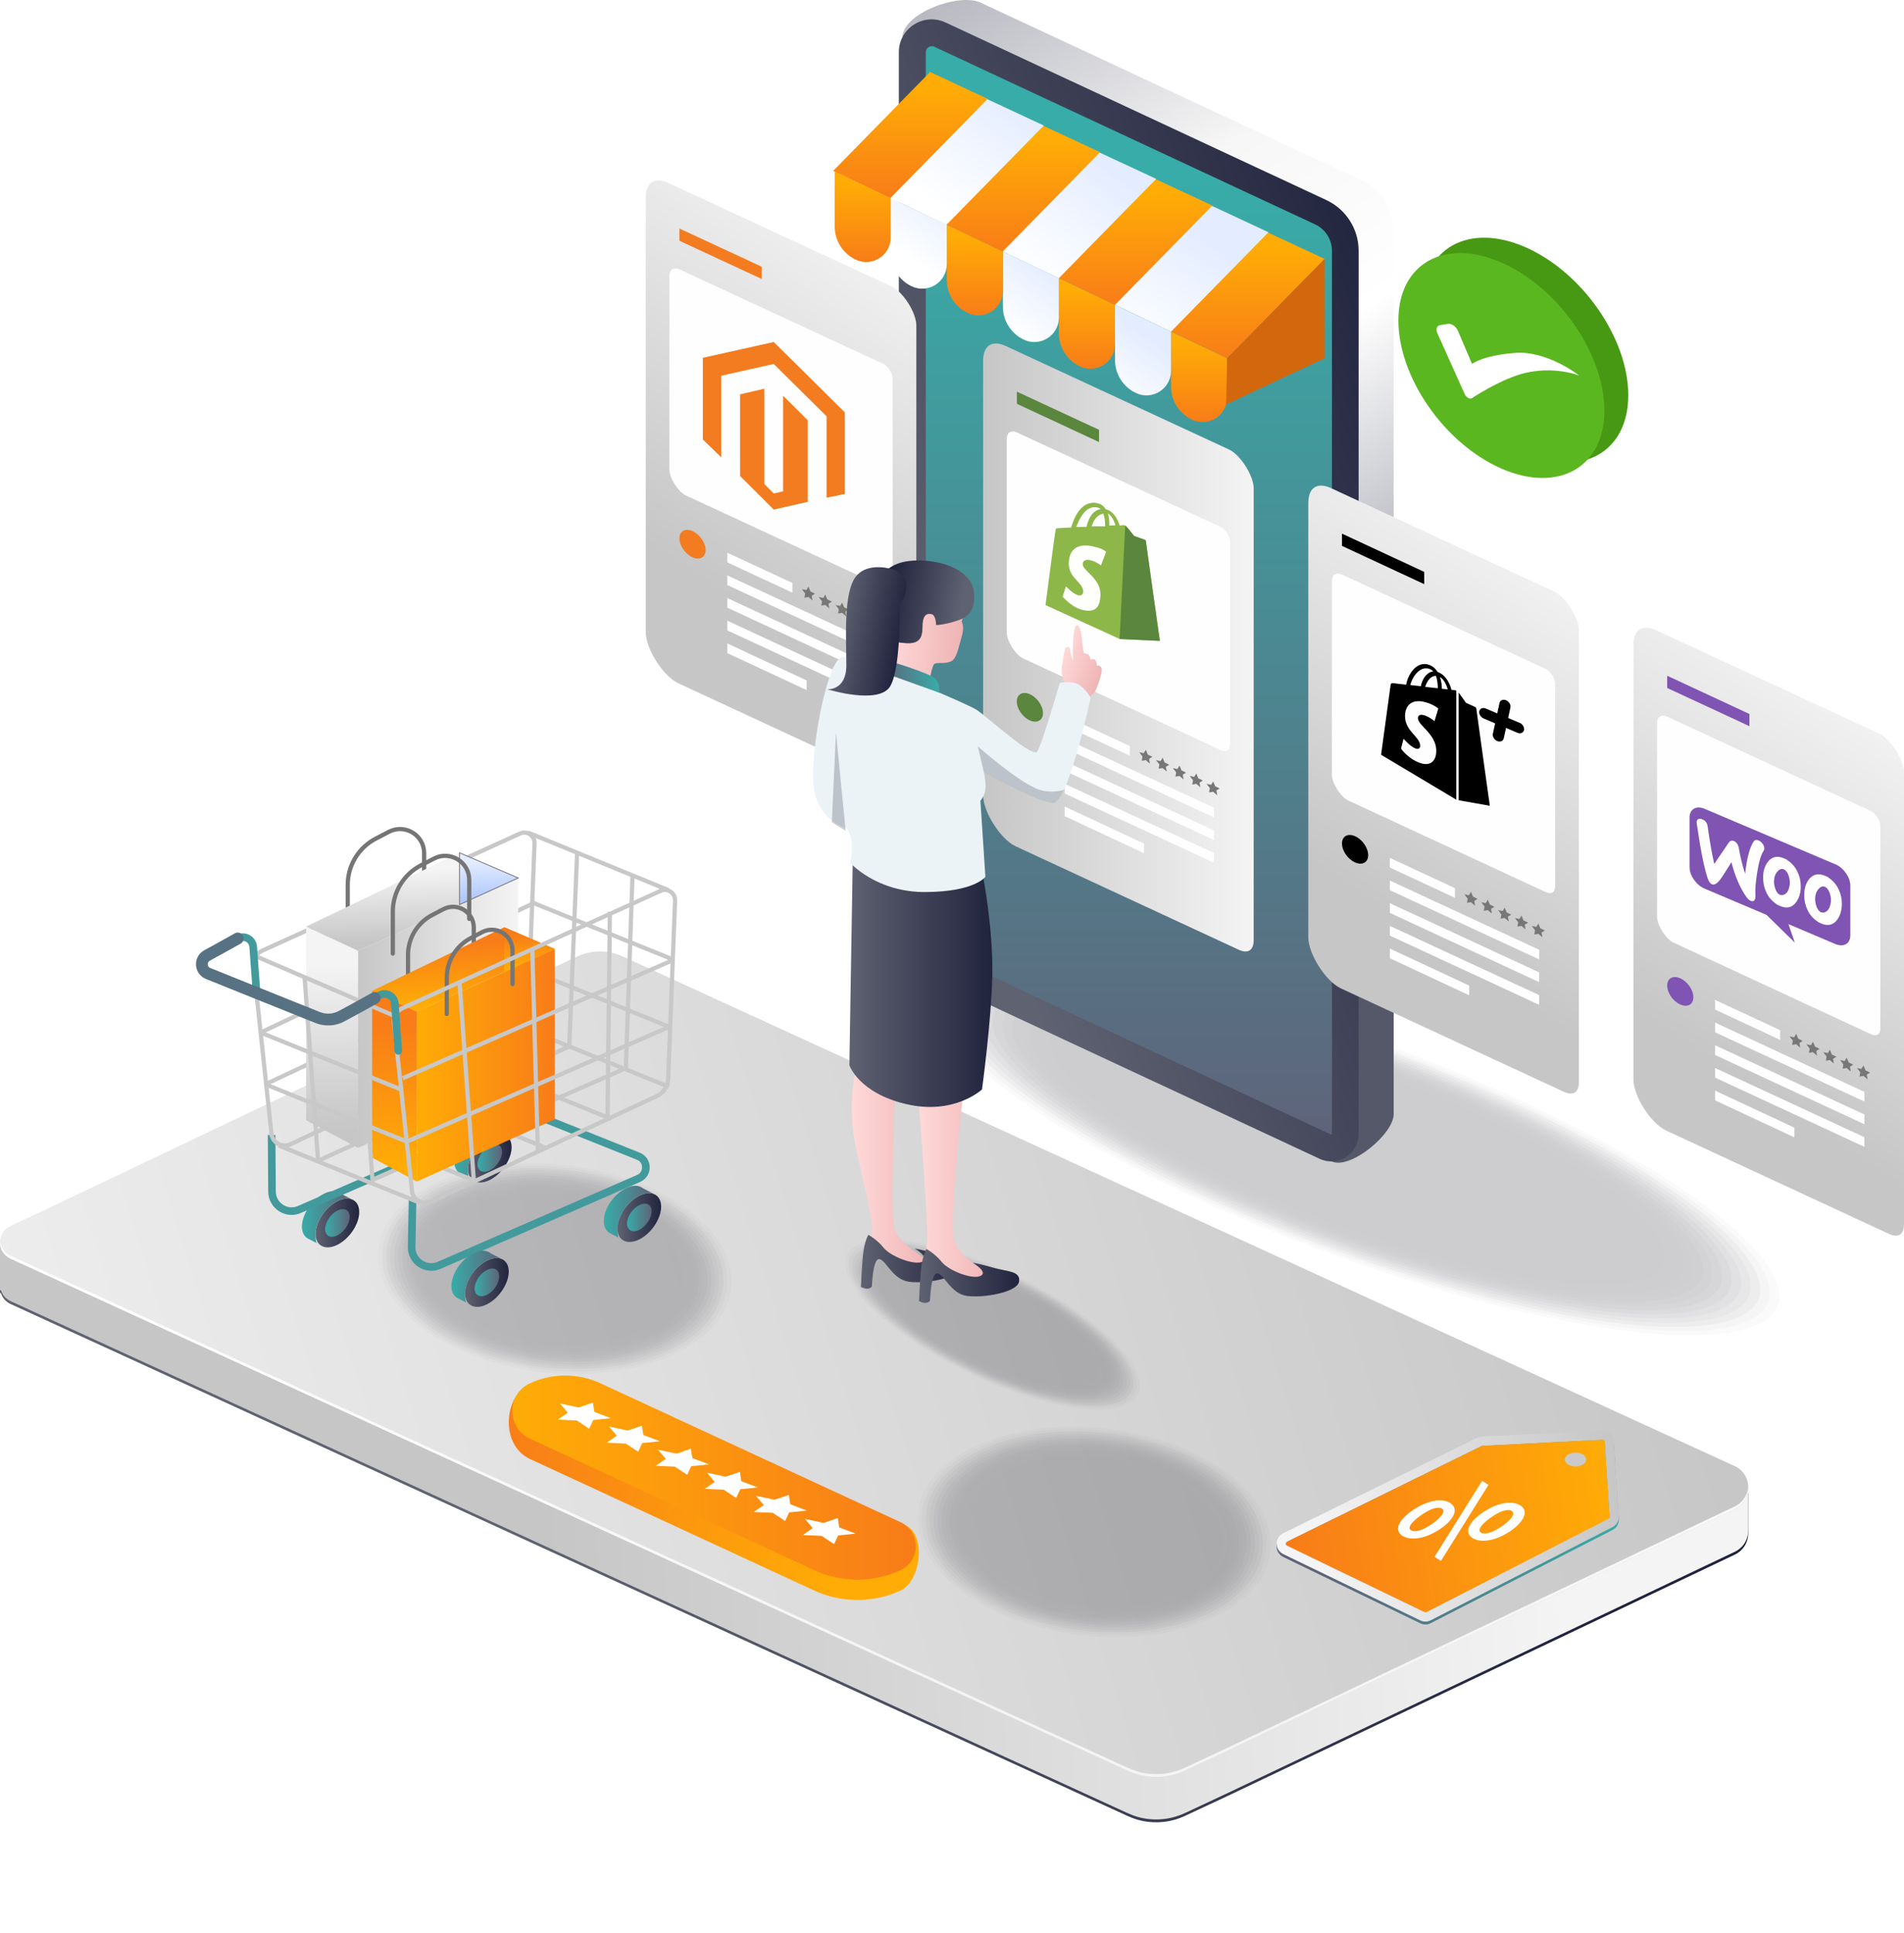 <?xml version="1.0" encoding="UTF-8"?>
<svg xmlns="http://www.w3.org/2000/svg" xmlns:xlink="http://www.w3.org/1999/xlink" version="1.1" viewBox="0 0 2255.3 2289.8">
  <defs>
    <style>
      .cls-1, .cls-2 {
        fill: #7f54b3;
      }

      .cls-3 {
        mask: url(#mask);
      }

      .cls-4, .cls-5, .cls-6, .cls-7, .cls-8, .cls-9, .cls-10, .cls-11, .cls-12, .cls-13, .cls-14, .cls-15, .cls-16, .cls-17, .cls-18, .cls-19, .cls-20, .cls-21, .cls-22, .cls-23, .cls-24, .cls-25, .cls-26, .cls-27, .cls-28, .cls-29, .cls-30, .cls-31, .cls-32, .cls-33 {
        fill: #04010f;
      }

      .cls-34 {
        filter: url(#luminosity-noclip);
      }

      .cls-35 {
        stroke: #c8c8c8;
      }

      .cls-35, .cls-36 {
        stroke-width: 5px;
      }

      .cls-35, .cls-36, .cls-37, .cls-38, .cls-39 {
        fill: none;
      }

      .cls-35, .cls-36, .cls-37, .cls-38, .cls-39, .cls-40 {
        stroke-miterlimit: 10;
      }

      .cls-36, .cls-38, .cls-39 {
        stroke-linecap: round;
      }

      .cls-36, .cls-40 {
        stroke: #757575;
      }

      .cls-41 {
        fill: #5a863e;
      }

      .cls-42 {
        fill: url(#linear-gradient-8);
      }

      .cls-43 {
        fill: url(#linear-gradient-7);
      }

      .cls-44 {
        fill: url(#linear-gradient-5);
      }

      .cls-45 {
        fill: url(#linear-gradient-6);
      }

      .cls-46 {
        fill: url(#linear-gradient-9);
      }

      .cls-47 {
        fill: url(#linear-gradient-4);
      }

      .cls-48 {
        fill: url(#linear-gradient-3);
      }

      .cls-49 {
        fill: url(#linear-gradient-2);
      }

      .cls-50 {
        fill: #292c45;
        opacity: 0;
      }

      .cls-5 {
        opacity: .4;
      }

      .cls-6 {
        opacity: .7;
      }

      .cls-7 {
        opacity: .3;
      }

      .cls-8 {
        opacity: .6;
      }

      .cls-9 {
        opacity: .6;
      }

      .cls-10 {
        opacity: .6;
      }

      .cls-11 {
        opacity: .5;
      }

      .cls-12 {
        opacity: .5;
      }

      .cls-13 {
        opacity: .2;
      }

      .cls-14 {
        opacity: .8;
      }

      .cls-15 {
        opacity: .7;
      }

      .cls-16 {
        opacity: .7;
      }

      .cls-17 {
        opacity: 1;
      }

      .cls-18 {
        opacity: .9;
      }

      .cls-19 {
        opacity: .4;
      }

      .cls-20 {
        opacity: .4;
      }

      .cls-21 {
        opacity: .9;
      }

      .cls-22 {
        opacity: .9;
      }

      .cls-23 {
        opacity: .8;
      }

      .cls-24 {
        opacity: .8;
      }

      .cls-51 {
        fill: #8db849;
      }

      .cls-52 {
        fill: #5bb720;
      }

      .cls-25 {
        opacity: 0;
      }

      .cls-26 {
        opacity: 0;
      }

      .cls-27 {
        opacity: .1;
      }

      .cls-28 {
        opacity: .2;
      }

      .cls-29 {
        opacity: .3;
      }

      .cls-30 {
        opacity: .3;
      }

      .cls-31 {
        opacity: .2;
      }

      .cls-32 {
        opacity: .1;
      }

      .cls-53 {
        mask: url(#mask-1);
      }

      .cls-37, .cls-39 {
        stroke: #429a9c;
        stroke-width: 9px;
      }

      .cls-54 {
        fill: #ebf3f7;
      }

      .cls-55 {
        fill: #fffffe;
      }

      .cls-56 {
        fill: #d3670d;
      }

      .cls-57 {
        fill: #fff;
      }

      .cls-58 {
        fill: #479913;
      }

      .cls-38 {
        stroke: #577283;
        stroke-width: 14px;
      }

      .cls-33 {
        opacity: 0;
      }

      .cls-59 {
        fill: url(#linear-gradient-43);
      }

      .cls-60 {
        fill: url(#linear-gradient-40);
      }

      .cls-61 {
        fill: url(#linear-gradient-41);
      }

      .cls-62 {
        fill: url(#linear-gradient-49);
      }

      .cls-63 {
        fill: url(#linear-gradient-48);
      }

      .cls-64 {
        fill: url(#linear-gradient-45);
      }

      .cls-65 {
        fill: url(#linear-gradient-47);
      }

      .cls-66 {
        fill: url(#linear-gradient-44);
      }

      .cls-67 {
        fill: url(#linear-gradient-46);
      }

      .cls-68 {
        fill: url(#linear-gradient-10);
      }

      .cls-69 {
        fill: url(#linear-gradient-11);
      }

      .cls-70 {
        fill: url(#linear-gradient-12);
      }

      .cls-71 {
        fill: url(#linear-gradient-13);
      }

      .cls-72 {
        fill: url(#linear-gradient-19);
      }

      .cls-73 {
        fill: url(#linear-gradient-14);
      }

      .cls-74 {
        fill: url(#linear-gradient-21);
      }

      .cls-75 {
        fill: url(#linear-gradient-20);
      }

      .cls-76 {
        fill: url(#linear-gradient-22);
      }

      .cls-77 {
        fill: url(#linear-gradient-23);
      }

      .cls-78 {
        fill: url(#linear-gradient-28);
      }

      .cls-79 {
        fill: url(#linear-gradient-25);
      }

      .cls-80 {
        fill: url(#linear-gradient-32);
      }

      .cls-81 {
        fill: url(#linear-gradient-31);
      }

      .cls-82 {
        fill: url(#linear-gradient-33);
      }

      .cls-83 {
        fill: url(#linear-gradient-30);
      }

      .cls-84 {
        fill: url(#linear-gradient-15);
      }

      .cls-85 {
        fill: url(#linear-gradient-16);
      }

      .cls-86 {
        fill: url(#linear-gradient-17);
      }

      .cls-87 {
        fill: url(#linear-gradient-18);
      }

      .cls-88 {
        fill: url(#linear-gradient-35);
      }

      .cls-89 {
        fill: url(#linear-gradient-34);
      }

      .cls-90 {
        fill: url(#linear-gradient-36);
      }

      .cls-91 {
        fill: url(#linear-gradient-38);
      }

      .cls-92 {
        fill: url(#linear-gradient-27);
      }

      .cls-93 {
        fill: url(#linear-gradient-24);
      }

      .cls-94 {
        fill: url(#linear-gradient-26);
      }

      .cls-95 {
        fill: url(#linear-gradient-29);
      }

      .cls-96 {
        fill: url(#linear-gradient-37);
      }

      .cls-97 {
        fill: url(#linear-gradient-39);
      }

      .cls-98 {
        fill: url(#linear-gradient-57);
      }

      .cls-99 {
        fill: url(#linear-gradient-58);
      }

      .cls-100 {
        fill: url(#linear-gradient-59);
      }

      .cls-101 {
        fill: url(#linear-gradient-53);
      }

      .cls-102 {
        fill: url(#linear-gradient-54);
      }

      .cls-103 {
        fill: url(#linear-gradient-55);
      }

      .cls-104 {
        fill: url(#linear-gradient-56);
      }

      .cls-105 {
        fill: url(#linear-gradient-50);
      }

      .cls-106 {
        fill: url(#linear-gradient-51);
      }

      .cls-107 {
        fill: url(#linear-gradient-52);
      }

      .cls-108 {
        fill: url(#linear-gradient-60);
      }

      .cls-109 {
        fill: url(#linear-gradient-61);
      }

      .cls-110 {
        fill: #f37b20;
      }

      .cls-111 {
        fill: url(#linear-gradient);
        mix-blend-mode: multiply;
      }

      .cls-112, .cls-113 {
        opacity: .2;
      }

      .cls-114 {
        fill: #fefefe;
      }

      .cls-115 {
        fill: #fefefc;
      }

      .cls-2 {
        fill-rule: evenodd;
      }

      .cls-40 {
        fill: url(#linear-gradient-42);
      }

      .cls-116 {
        fill: #777776;
      }

      .cls-113 {
        fill: #060616;
      }
    </style>
    <filter id="luminosity-noclip" x="0" y="1311.9" width="2070.9" height="977.9" color-interpolation-filters="sRGB">
      <feFlood flood-color="#fff" result="bg"></feFlood>
      <feBlend in="SourceGraphic" in2="bg"></feBlend>
    </filter>
    <filter id="luminosity-noclip-2" x="179" y="-9336.9" width="1213.6" height="32766" color-interpolation-filters="sRGB">
      <feFlood flood-color="#fff" result="bg"></feFlood>
      <feBlend in="SourceGraphic" in2="bg"></feBlend>
    </filter>
    <mask id="mask-1" x="179" y="-9336.9" width="1213.6" height="32766" maskUnits="userSpaceOnUse"></mask>
    <linearGradient id="linear-gradient" x1="1346.6" y1="1428.2" x2="33.6" y2="1842" gradientUnits="userSpaceOnUse">
      <stop offset="0" stop-color="#fff"></stop>
      <stop offset="1" stop-color="gray"></stop>
    </linearGradient>
    <mask id="mask" x="0" y="1311.9" width="2070.9" height="977.9" maskUnits="userSpaceOnUse">
      <g class="cls-34">
        <g class="cls-53">
          <path class="cls-111" d="M1376.1,1612c21.9,10.1,22.1,41.1.3,51.5l-422.4,200-50.3,23.5c-13.3,6.1-27.6,8.5-42.4,6.9-9-.9-17.7-3.6-25.9-7.4l-644.1-296.7c-16.5-7.6-16.6-31.1,0-38.7l42-19.6,449.9-213.3c8.7-4.1,17.9-6.1,27.4-6.1s18.6,2,27.2,6l638.2,294Z"></path>
        </g>
      </g>
    </mask>
    <linearGradient id="linear-gradient-2" x1="637.1" y1="1701.3" x2="1849.1" y2="1653.8" gradientUnits="userSpaceOnUse">
      <stop offset="0" stop-color="#5f6271"></stop>
      <stop offset="1" stop-color="#21243e"></stop>
    </linearGradient>
    <linearGradient id="linear-gradient-3" x1="637.1" y1="1698" x2="1849.1" y2="1650.4" gradientUnits="userSpaceOnUse">
      <stop offset="0" stop-color="#c6c6c6"></stop>
      <stop offset="1" stop-color="#f4f4f4"></stop>
    </linearGradient>
    <linearGradient id="linear-gradient-4" x1="1965.4" y1="1324.6" x2="-212.4" y2="2011" xlink:href="#linear-gradient-3"></linearGradient>
    <linearGradient id="linear-gradient-5" x1="1035.5" y1="1461.8" x2="1035.5" y2="2021.8" gradientUnits="userSpaceOnUse">
      <stop offset="0" stop-color="#fff"></stop>
      <stop offset="1" stop-color="#f4f4f4"></stop>
    </linearGradient>
    <linearGradient id="linear-gradient-6" x1="1625" y1="1079.8" x2="985.4" y2="28.9" gradientUnits="userSpaceOnUse">
      <stop offset="0" stop-color="#545869"></stop>
      <stop offset=".2" stop-color="#a1a3ad"></stop>
      <stop offset=".5" stop-color="#fff"></stop>
      <stop offset=".7" stop-color="#f7f7f7"></stop>
      <stop offset="1" stop-color="#b0b1ba"></stop>
    </linearGradient>
    <linearGradient id="linear-gradient-7" x1="1078.6" y1="794.6" x2="1736.9" y2="554.4" xlink:href="#linear-gradient-2"></linearGradient>
    <linearGradient id="linear-gradient-8" x1="1337.1" y1="212.9" x2="1337.1" y2="1360.4" gradientUnits="userSpaceOnUse">
      <stop offset="0" stop-color="#38aca8"></stop>
      <stop offset="1" stop-color="#5f637a"></stop>
    </linearGradient>
    <linearGradient id="linear-gradient-9" x1="1164.4" y1="767" x2="1484.9" y2="767" xlink:href="#linear-gradient-3"></linearGradient>
    <linearGradient id="linear-gradient-10" x1="1003.2" y1="3825.4" x2="851.8" y2="3296.6" gradientTransform="translate(0 -3857.9) rotate(43.3) scale(1.4 .7) skewX(26.5)" xlink:href="#linear-gradient-3"></linearGradient>
    <linearGradient id="linear-gradient-11" x1="2173.2" y1="3251.2" x2="2021.7" y2="2722.3" gradientTransform="translate(0 -3857.9) rotate(43.3) scale(1.4 .7) skewX(26.5)" xlink:href="#linear-gradient-3"></linearGradient>
    <linearGradient id="linear-gradient-12" x1="1788" y1="3446.4" x2="1636.5" y2="2917.5" gradientTransform="translate(0 -3857.9) rotate(43.3) scale(1.4 .7) skewX(26.5)" xlink:href="#linear-gradient-3"></linearGradient>
    <linearGradient id="linear-gradient-13" x1="1477.5" y1="293.2" x2="1477.5" y2="426.3" gradientUnits="userSpaceOnUse">
      <stop offset="0" stop-color="#ffac06"></stop>
      <stop offset="1" stop-color="#f87c18"></stop>
    </linearGradient>
    <linearGradient id="linear-gradient-14" x1="1342" y1="412.5" x2="1432.7" y2="288" gradientUnits="userSpaceOnUse">
      <stop offset="0" stop-color="#fff"></stop>
      <stop offset="1" stop-color="#e4edff"></stop>
    </linearGradient>
    <linearGradient id="linear-gradient-15" x1="1344.5" y1="230" x2="1344.5" y2="363.1" xlink:href="#linear-gradient-13"></linearGradient>
    <linearGradient id="linear-gradient-16" x1="1225" y1="327.2" x2="1315.7" y2="202.8" xlink:href="#linear-gradient-14"></linearGradient>
    <linearGradient id="linear-gradient-17" x1="1211.4" y1="166.8" x2="1211.4" y2="299.9" xlink:href="#linear-gradient-13"></linearGradient>
    <linearGradient id="linear-gradient-18" x1="1108" y1="242" x2="1198.7" y2="117.5" xlink:href="#linear-gradient-14"></linearGradient>
    <linearGradient id="linear-gradient-19" x1="1078.4" y1="103.6" x2="1078.4" y2="236.7" xlink:href="#linear-gradient-13"></linearGradient>
    <linearGradient id="linear-gradient-20" x1="1420.3" y1="405.9" x2="1420.3" y2="501.3" xlink:href="#linear-gradient-13"></linearGradient>
    <linearGradient id="linear-gradient-21" x1="1306.3" y1="471.3" x2="1358" y2="399.2" xlink:href="#linear-gradient-14"></linearGradient>
    <linearGradient id="linear-gradient-22" x1="1287.5" y1="342.7" x2="1287.5" y2="438.1" xlink:href="#linear-gradient-13"></linearGradient>
    <linearGradient id="linear-gradient-23" x1="1188.7" y1="387" x2="1240.3" y2="314.9" xlink:href="#linear-gradient-14"></linearGradient>
    <linearGradient id="linear-gradient-24" x1="1154.7" y1="279.6" x2="1154.7" y2="374.9" xlink:href="#linear-gradient-13"></linearGradient>
    <linearGradient id="linear-gradient-25" x1="1071" y1="302.6" x2="1122.6" y2="230.6" xlink:href="#linear-gradient-14"></linearGradient>
    <linearGradient id="linear-gradient-26" x1="1021.9" y1="216.4" x2="1021.9" y2="311.8" xlink:href="#linear-gradient-13"></linearGradient>
    <linearGradient id="linear-gradient-27" x1="373.7" y1="1448.6" x2="425.5" y2="1448.6" xlink:href="#linear-gradient-2"></linearGradient>
    <linearGradient id="linear-gradient-28" x1="357.6" y1="1442.8" x2="416.4" y2="1442.8" xlink:href="#linear-gradient-8"></linearGradient>
    <linearGradient id="linear-gradient-29" x1="385" y1="1448.6" x2="414.2" y2="1448.6" xlink:href="#linear-gradient-8"></linearGradient>
    <linearGradient id="linear-gradient-30" x1="554.2" y1="1371.7" x2="606" y2="1371.7" xlink:href="#linear-gradient-2"></linearGradient>
    <linearGradient id="linear-gradient-31" x1="538.1" y1="1366" x2="596.9" y2="1366" xlink:href="#linear-gradient-8"></linearGradient>
    <linearGradient id="linear-gradient-32" x1="565.5" y1="1371.7" x2="594.7" y2="1371.7" xlink:href="#linear-gradient-8"></linearGradient>
    <linearGradient id="linear-gradient-33" x1="550.9" y1="1519" x2="602.6" y2="1519" xlink:href="#linear-gradient-2"></linearGradient>
    <linearGradient id="linear-gradient-34" x1="534.7" y1="1513.3" x2="593.5" y2="1513.3" xlink:href="#linear-gradient-8"></linearGradient>
    <linearGradient id="linear-gradient-35" x1="562.2" y1="1519" x2="591.3" y2="1519" xlink:href="#linear-gradient-8"></linearGradient>
    <linearGradient id="linear-gradient-36" x1="731.4" y1="1442.1" x2="783.1" y2="1442.1" xlink:href="#linear-gradient-2"></linearGradient>
    <linearGradient id="linear-gradient-37" x1="715.2" y1="1436.4" x2="774" y2="1436.4" xlink:href="#linear-gradient-8"></linearGradient>
    <linearGradient id="linear-gradient-38" x1="742.7" y1="1442.1" x2="771.8" y2="1442.1" xlink:href="#linear-gradient-8"></linearGradient>
    <linearGradient id="linear-gradient-39" x1="424.1" y1="1199.8" x2="613.8" y2="1199.8" xlink:href="#linear-gradient-3"></linearGradient>
    <linearGradient id="linear-gradient-40" x1="396.7" y1="1339.1" x2="390.8" y2="1140.5" xlink:href="#linear-gradient-3"></linearGradient>
    <linearGradient id="linear-gradient-41" x1="489.6" y1="1115.1" x2="487" y2="1030.5" xlink:href="#linear-gradient-3"></linearGradient>
    <linearGradient id="linear-gradient-42" x1="579.3" y1="1065.5" x2="577.9" y2="1019.3" gradientUnits="userSpaceOnUse">
      <stop offset="0" stop-color="#aec7ff"></stop>
      <stop offset="1" stop-color="#e4edff"></stop>
    </linearGradient>
    <linearGradient id="linear-gradient-43" x1="493.8" y1="1261.7" x2="657.2" y2="1261.7" xlink:href="#linear-gradient-13"></linearGradient>
    <linearGradient id="linear-gradient-44" x1="470.2" y1="1381.8" x2="465" y2="1210.7" xlink:href="#linear-gradient-13"></linearGradient>
    <linearGradient id="linear-gradient-45" x1="550.2" y1="1188.8" x2="548" y2="1115.9" xlink:href="#linear-gradient-13"></linearGradient>
    <linearGradient id="linear-gradient-46" x1="627.5" y1="1146" x2="626.3" y2="1106.2" xlink:href="#linear-gradient-13"></linearGradient>
    <linearGradient id="linear-gradient-47" x1="324.5" y1="1387.7" x2="417.4" y2="1387.7" gradientTransform="translate(684.5)" gradientUnits="userSpaceOnUse">
      <stop offset="0" stop-color="#ffd9d9"></stop>
      <stop offset="1" stop-color="#efb4b4"></stop>
    </linearGradient>
    <linearGradient id="linear-gradient-48" x1="335.3" y1="1494.6" x2="454" y2="1494.6" gradientTransform="translate(684.5)" xlink:href="#linear-gradient-2"></linearGradient>
    <linearGradient id="linear-gradient-49" x1="404.1" y1="1408.8" x2="492.2" y2="1408.8" xlink:href="#linear-gradient-47"></linearGradient>
    <linearGradient id="linear-gradient-50" x1="321.6" y1="1164.2" x2="491" y2="1164.2" gradientTransform="translate(684.5)" xlink:href="#linear-gradient-2"></linearGradient>
    <linearGradient id="linear-gradient-51" x1="404.1" y1="1511.4" x2="522.8" y2="1511.4" gradientTransform="translate(684.5)" xlink:href="#linear-gradient-2"></linearGradient>
    <linearGradient id="linear-gradient-52" x1="257.6" y1="1328.4" x2="344.3" y2="1328.4" gradientTransform="translate(886.1 -584.7) rotate(3.9)" xlink:href="#linear-gradient-47"></linearGradient>
    <linearGradient id="linear-gradient-53" x1="340.2" y1="1287.1" x2="253.7" y2="1278" gradientTransform="translate(886.1 -584.7) rotate(3.9)" xlink:href="#linear-gradient-2"></linearGradient>
    <linearGradient id="linear-gradient-54" x1="605.1" y1="569.5" x2="652.1" y2="588.7" gradientTransform="translate(617.8 246.9) rotate(-3.8)" xlink:href="#linear-gradient-47"></linearGradient>
    <linearGradient id="linear-gradient-55" x1="7050.8" y1="583.2" x2="7117.9" y2="583.2" gradientTransform="translate(8108.4 -246.1) rotate(176.2) scale(1 -1)" xlink:href="#linear-gradient-8"></linearGradient>
    <linearGradient id="linear-gradient-56" x1="157.5" y1="1984.6" x2="233.1" y2="1984.6" gradientTransform="translate(1188.7 -1239.8) rotate(10.2) skewX(0)" xlink:href="#linear-gradient-2"></linearGradient>
    <linearGradient id="linear-gradient-57" x1="6308.2" y1="1780.5" x2="6672.4" y2="1842.2" gradientTransform="translate(8231.4) rotate(-180) scale(1 -1)" xlink:href="#linear-gradient-8"></linearGradient>
    <linearGradient id="linear-gradient-58" x1="6308.2" y1="1777.1" x2="6672.4" y2="1838.8" gradientTransform="translate(8231.4) rotate(-180) scale(1 -1)" xlink:href="#linear-gradient-3"></linearGradient>
    <linearGradient id="linear-gradient-59" x1="6318.5" y1="1778.8" x2="6705.4" y2="1844.4" gradientTransform="translate(8231.4) rotate(-180) scale(1 -1)" xlink:href="#linear-gradient-13"></linearGradient>
    <linearGradient id="linear-gradient-60" x1="7839.4" y1="1835.7" x2="8267.5" y2="1679.5" gradientTransform="translate(8849) rotate(-180) scale(1 -1)" xlink:href="#linear-gradient-13"></linearGradient>
    <linearGradient id="linear-gradient-61" x1="-652.3" y1="1750.2" x2="-174.4" y2="1750.2" gradientTransform="translate(1259.2)" xlink:href="#linear-gradient-13"></linearGradient>
  </defs>
  <!-- Generator: Adobe Illustrator 28.7.1, SVG Export Plug-In . SVG Version: 1.2.0 Build 142)  -->
  <g>
    <g id="Layer_1">
      <g class="cls-3">
        <path class="cls-50" d="M2054.4,1921.3c21.9,10.1,22.1,41.1.3,51.5l-601.3,286.1-50.3,23.5c-13.3,6.1-27.6,8.5-42.4,6.9-9-.9-17.7-3.6-25.9-7.4L12.4,1675.8c-16.5-7.6-16.6-31.1,0-38.7l226.8-96.4,1122.5,86.8c8.7-4.1,17.9-6.1,27.4-6.1s18.6,2,27.2,6l638.2,294Z"></path>
      </g>
      <path class="cls-49" d="M2070.9,1769.2l-286.4-71.5-1046.7-479.1c-8.6-3.9-17.7-6-27.2-6s-18.7,2,650.9,315.5l-357.7,169.6L0,1474.4v50.5c0,.1,0,.2,0,.4v6.1l1.2.5c1.7,5.2,5.4,9.9,11.2,12.6l1322.4,606.1c8.2,3.8,16.9,6.5,25.9,7.4,14.8,1.6,29.1-.8,42.4-6.9l50.3-23.5,601.3-286.1c11.2-5.3,16.5-16.1,16.1-26.7h.1v-45.5Z"></path>
      <path class="cls-48" d="M2070.9,1765.8l-286.4-71.5-1046.7-479.1c-8.6-3.9-17.7-6-27.2-6s-18.7,2,650.9,315.5l-357.7,169.6L0,1471v50.5c0,.1,0,.2,0,.4v6.1l1.2.5c1.7,5.2,5.4,9.9,11.2,12.6l1322.4,606.1c8.2,3.8,16.9,6.5,25.9,7.4,14.8,1.6,29.1-.8,42.4-6.9l50.3-23.5,601.3-286.1c11.2-5.3,16.5-16.1,16.1-26.7h.1v-45.5Z"></path>
      <path class="cls-47" d="M2054.4,1736.3c21.9,10.1,22.1,41.1.3,51.5l-601.3,286.1-50.3,23.5c-13.3,6.1-27.6,8.5-42.4,6.9-9-.9-17.7-3.6-25.9-7.4L12.4,1490.8c-16.5-7.6-16.6-31.1,0-38.7l42-19.6,628.9-299.4c8.7-4.1,17.9-6.1,27.4-6.1s18.6,2,27.2,6l1316.5,603.4Z"></path>
      <path class="cls-44" d="M2070.9,1759.8c-.4,9.9-5.8,19.6-16.2,24.6l-601.3,286.1-50.3,23.5c-13.3,6.1-27.6,8.5-42.4,6.9-9-.9-17.7-3.6-25.9-7.4L12.4,1487.4c-7.9-3.6-12-10.9-12.4-18.3,0,.6,0,1.2,0,1.8-.2,8,3.9,16,12.4,19.9l1322.4,606.1c8.2,3.8,16.9,6.5,25.9,7.4,14.8,1.6,29.1-.8,42.4-6.9l50.3-23.5,601.3-286.1c10.9-5.2,16.3-15.6,16.2-25.9,0-.7,0-1.4,0-2Z"></path>
      <g class="cls-112">
        <path class="cls-33" d="M841.2,1590.7c-69.8,55.1-208.8,60.4-310.4,11.8-101.7-48.6-127.5-132.7-57.7-187.8,69.8-55.1,208.8-60.4,310.4-11.8,101.7,48.6,127.5,132.7,57.7,187.8Z"></path>
        <path class="cls-25" d="M837.4,1588.8c-68.3,54-204.3,59.1-303.9,11.6-99.5-47.6-124.8-129.9-56.5-183.8,68.3-54,204.3-59.1,303.9-11.6,99.5,47.6,124.8,129.9,56.5,183.8Z"></path>
        <path class="cls-26" d="M833.5,1587c-66.8,52.8-199.9,57.9-297.3,11.3-97.4-46.5-122.1-127.1-55.3-179.9,66.8-52.8,199.9-57.9,297.3-11.3,97.4,46.5,122.1,127.1,55.3,179.9Z"></path>
        <path class="cls-32" d="M829.6,1585.1c-65.4,51.6-195.5,56.6-290.7,11.1-95.2-45.5-119.4-124.3-54.1-175.9,65.4-51.6,195.5-56.6,290.7-11.1,95.2,45.5,119.4,124.3,54.1,175.9Z"></path>
        <path class="cls-27" d="M825.7,1583.3c-63.9,50.5-191.1,55.3-284.2,10.8-93.1-44.5-116.7-121.5-52.9-171.9,63.9-50.5,191.1-55.3,284.2-10.8,93.1,44.5,116.7,121.5,52.9,171.9Z"></path>
        <path class="cls-28" d="M821.8,1581.4c-62.4,49.3-186.7,54-277.6,10.6-90.9-43.5-114-118.7-51.6-168,62.4-49.3,186.7-54,277.6-10.6,90.9,43.5,114,118.7,51.6,168Z"></path>
        <path class="cls-13" d="M817.9,1579.5c-60.9,48.1-182.3,52.8-271.1,10.3-88.8-42.4-111.3-115.9-50.4-164,60.9-48.1,182.3-52.8,271.1-10.3,88.8,42.4,111.3,115.9,50.4,164Z"></path>
        <path class="cls-31" d="M814,1577.7c-59.5,47-177.9,51.5-264.5,10.1-86.6-41.4-108.7-113.1-49.2-160,59.5-47,177.9-51.5,264.5-10.1,86.6,41.4,108.7,113.1,49.2,160Z"></path>
        <path class="cls-30" d="M810.1,1575.8c-58,45.8-173.5,50.2-258,9.8-84.5-40.4-106-110.3-48-156.1,58-45.8,173.5-50.2,258-9.8,84.5,40.4,106,110.3,48,156.1Z"></path>
        <path class="cls-29" d="M806.3,1574c-56.5,44.6-169.1,48.9-251.4,9.6-82.3-39.4-103.3-107.5-46.8-152.1,56.5-44.6,169.1-48.9,251.4-9.6,82.3,39.4,103.3,107.5,46.8,152.1Z"></path>
        <path class="cls-7" d="M802.4,1572.1c-55,43.5-164.7,47.7-244.8,9.3-80.2-38.3-100.6-104.7-45.5-148.1,55-43.5,164.7-47.7,244.8-9.3,80.2,38.3,100.6,104.7,45.5,148.1Z"></path>
        <path class="cls-5" d="M798.5,1570.2c-53.6,42.3-160.3,46.4-238.3,9.1-78-37.3-97.9-101.9-44.3-144.2,53.6-42.3,160.2-46.4,238.3-9.1,78,37.3,97.9,101.9,44.3,144.2Z"></path>
        <path class="cls-20" d="M794.6,1568.4c-52.1,41.2-155.8,45.1-231.7,8.8-75.9-36.3-95.2-99.1-43.1-140.2,52.1-41.2,155.8-45.1,231.7-8.8,75.9,36.3,95.2,99.1,43.1,140.2Z"></path>
        <path class="cls-19" d="M790.7,1566.5c-50.6,40-151.4,43.8-225.2,8.6-73.7-35.3-92.5-96.3-41.9-136.2,50.6-40,151.4-43.8,225.2-8.6,73.7,35.3,92.5,96.3,41.9,136.2Z"></path>
        <path class="cls-12" d="M786.8,1564.7c-49.1,38.8-147,42.6-218.6,8.3-71.6-34.2-89.8-93.5-40.7-132.3,49.1-38.8,147-42.6,218.6-8.3,71.6,34.2,89.8,93.5,40.7,132.3Z"></path>
        <path class="cls-11" d="M782.9,1562.8c-47.7,37.7-142.6,41.3-212.1,8.1-69.5-33.2-87.1-90.6-39.4-128.3,47.7-37.7,142.6-41.3,212.1-8.1,69.5,33.2,87.1,90.6,39.4,128.3Z"></path>
        <path class="cls-10" d="M779,1560.9c-46.2,36.5-138.2,40-205.5,7.8-67.3-32.2-84.4-87.8-38.2-124.3,46.2-36.5,138.2-40,205.5-7.8s84.4,87.8,38.2,124.3Z"></path>
        <path class="cls-9" d="M775.1,1559.1c-44.7,35.3-133.8,38.7-199,7.6-65.2-31.1-81.7-85-37-120.4,44.7-35.3,133.8-38.7,199-7.6,65.2,31.1,81.7,85,37,120.4Z"></path>
        <path class="cls-8" d="M771.3,1557.2c-43.2,34.2-129.4,37.5-192.4,7.3-63-30.1-79-82.2-35.8-116.4,43.2-34.2,129.4-37.5,192.4-7.3,63,30.1,79,82.2,35.8,116.4Z"></path>
        <path class="cls-6" d="M767.4,1555.4c-41.8,33-125,36.2-185.8,7.1-60.9-29.1-76.3-79.4-34.6-112.4,41.8-33,125-36.2,185.8-7.1,60.9,29.1,76.3,79.4,34.6,112.4Z"></path>
        <path class="cls-16" d="M763.5,1553.5c-40.3,31.8-120.6,34.9-179.3,6.8-58.7-28.1-73.6-76.6-33.3-108.5,40.3-31.8,120.6-34.9,179.3-6.8,58.7,28.1,73.6,76.6,33.3,108.5Z"></path>
        <path class="cls-15" d="M759.6,1551.7c-38.8,30.7-116.2,33.6-172.7,6.6-56.6-27-70.9-73.8-32.1-104.5,38.8-30.7,116.2-33.6,172.7-6.6,56.6,27,70.9,73.8,32.1,104.5Z"></path>
        <path class="cls-14" d="M755.7,1549.8c-37.4,29.5-111.7,32.3-166.2,6.3-54.4-26-68.3-71-30.9-100.5,37.4-29.5,111.7-32.3,166.2-6.3,54.4,26,68.3,71,30.9,100.5Z"></path>
        <path class="cls-24" d="M751.8,1547.9c-35.9,28.3-107.3,31.1-159.6,6.1-52.3-25-65.6-68.2-29.7-96.6,35.9-28.3,107.3-31.1,159.6-6.1,52.3,25,65.6,68.2,29.7,96.6Z"></path>
        <path class="cls-23" d="M747.9,1546.1c-34.4,27.2-102.9,29.8-153.1,5.8-50.1-24-62.9-65.4-28.5-92.6,34.4-27.2,102.9-29.8,153.1-5.8,50.1,24,62.9,65.4,28.5,92.6Z"></path>
        <path class="cls-22" d="M744,1544.2c-32.9,26-98.5,28.5-146.5,5.6-48-22.9-60.2-62.6-27.2-88.6,32.9-26,98.5-28.5,146.5-5.6,48,22.9,60.2,62.6,27.2,88.6Z"></path>
        <path class="cls-21" d="M740.2,1542.4c-31.5,24.9-94.1,27.2-139.9,5.3-45.8-21.9-57.5-59.8-26-84.7,31.5-24.9,94.1-27.2,139.9-5.3,45.8,21.9,57.5,59.8,26,84.7Z"></path>
        <path class="cls-18" d="M736.3,1540.5c-30,23.7-89.7,26-133.4,5.1-43.7-20.9-54.8-57-24.8-80.7,30-23.7,89.7-26,133.4-5.1,43.7,20.9,54.8,57,24.8,80.7Z"></path>
        <path class="cls-17" d="M732.4,1538.6c-28.5,22.5-85.3,24.7-126.8,4.8-41.5-19.9-52.1-54.2-23.6-76.7,28.5-22.5,85.3-24.7,126.8-4.8,41.5,19.9,52.1,54.2,23.6,76.7Z"></path>
        <path class="cls-4" d="M728.5,1536.8c-27,21.4-80.9,23.4-120.3,4.6-39.4-18.8-49.4-51.4-22.4-72.8,27-21.4,80.9-23.4,120.3-4.6,39.4,18.8,49.4,51.4,22.4,72.8Z"></path>
      </g>
      <g class="cls-112">
        <path class="cls-33" d="M1480.2,1902.4c-69.8,55.1-208.8,60.4-310.4,11.8-101.7-48.6-127.5-132.7-57.7-187.8,69.8-55.1,208.8-60.4,310.4-11.8,101.7,48.6,127.5,132.7,57.7,187.8Z"></path>
        <path class="cls-25" d="M1476.3,1900.6c-68.3,54-204.3,59.1-303.9,11.6-99.5-47.6-124.8-129.9-56.5-183.8,68.3-54,204.3-59.1,303.9-11.6,99.5,47.6,124.8,129.9,56.5,183.8Z"></path>
        <path class="cls-26" d="M1472.4,1898.7c-66.8,52.8-199.9,57.9-297.3,11.3-97.4-46.5-122.1-127.1-55.3-179.9,66.8-52.8,199.9-57.9,297.3-11.3,97.4,46.5,122.1,127.1,55.3,179.9Z"></path>
        <path class="cls-32" d="M1468.5,1896.9c-65.4,51.6-195.5,56.6-290.7,11.1-95.2-45.5-119.4-124.3-54.1-175.9,65.4-51.6,195.5-56.6,290.7-11.1,95.2,45.5,119.4,124.3,54.1,175.9Z"></path>
        <path class="cls-27" d="M1464.7,1895c-63.9,50.5-191.1,55.3-284.2,10.8s-116.7-121.5-52.9-171.9c63.9-50.5,191.1-55.3,284.2-10.8,93.1,44.5,116.7,121.5,52.9,171.9Z"></path>
        <path class="cls-28" d="M1460.8,1893.1c-62.4,49.3-186.7,54-277.6,10.6-90.9-43.5-114-118.7-51.6-168,62.4-49.3,186.7-54,277.6-10.6,90.9,43.5,114,118.7,51.6,168Z"></path>
        <path class="cls-13" d="M1456.9,1891.3c-60.9,48.1-182.3,52.8-271.1,10.3-88.8-42.4-111.3-115.9-50.4-164,60.9-48.1,182.3-52.8,271.1-10.3,88.8,42.4,111.3,115.9,50.4,164Z"></path>
        <path class="cls-31" d="M1453,1889.4c-59.5,47-177.9,51.5-264.5,10.1-86.6-41.4-108.7-113.1-49.2-160,59.5-47,177.9-51.5,264.5-10.1,86.6,41.4,108.7,113.1,49.2,160Z"></path>
        <path class="cls-30" d="M1449.1,1887.6c-58,45.8-173.5,50.2-258,9.8-84.5-40.4-106-110.3-48-156.1,58-45.8,173.5-50.2,258-9.8,84.5,40.4,106,110.3,48,156.1Z"></path>
        <path class="cls-29" d="M1445.2,1885.7c-56.5,44.6-169.1,48.9-251.4,9.6-82.3-39.4-103.3-107.5-46.8-152.1,56.5-44.6,169.1-48.9,251.4-9.6,82.3,39.4,103.3,107.5,46.8,152.1Z"></path>
        <path class="cls-7" d="M1441.3,1883.9c-55,43.5-164.7,47.7-244.8,9.3-80.2-38.3-100.6-104.7-45.5-148.1,55-43.5,164.7-47.7,244.8-9.3,80.2,38.3,100.6,104.7,45.5,148.1Z"></path>
        <path class="cls-5" d="M1437.4,1882c-53.6,42.3-160.2,46.4-238.3,9.1-78-37.3-97.9-101.9-44.3-144.2,53.6-42.3,160.2-46.4,238.3-9.1,78,37.3,97.9,101.9,44.3,144.2Z"></path>
        <path class="cls-20" d="M1433.6,1880.1c-52.1,41.2-155.8,45.1-231.7,8.8-75.9-36.3-95.2-99.1-43.1-140.2,52.1-41.2,155.8-45.1,231.7-8.8,75.9,36.3,95.2,99.1,43.1,140.2Z"></path>
        <path class="cls-19" d="M1429.7,1878.3c-50.6,40-151.4,43.8-225.2,8.6-73.7-35.3-92.5-96.3-41.9-136.2,50.6-40,151.4-43.8,225.2-8.6,73.7,35.3,92.5,96.3,41.9,136.2Z"></path>
        <path class="cls-12" d="M1425.8,1876.4c-49.1,38.8-147,42.6-218.6,8.3-71.6-34.2-89.8-93.5-40.7-132.3,49.1-38.8,147-42.6,218.6-8.3,71.6,34.2,89.8,93.5,40.7,132.3Z"></path>
        <path class="cls-11" d="M1421.9,1874.6c-47.7,37.7-142.6,41.3-212.1,8.1-69.5-33.2-87.1-90.6-39.4-128.3,47.7-37.7,142.6-41.3,212.1-8.1,69.5,33.2,87.1,90.6,39.4,128.3Z"></path>
        <path class="cls-10" d="M1418,1872.7c-46.2,36.5-138.2,40-205.5,7.8-67.3-32.2-84.4-87.8-38.2-124.3,46.2-36.5,138.2-40,205.5-7.8,67.3,32.2,84.4,87.8,38.2,124.3Z"></path>
        <path class="cls-9" d="M1414.1,1870.8c-44.7,35.3-133.8,38.7-199,7.6-65.2-31.1-81.7-85-37-120.4,44.7-35.3,133.8-38.7,199-7.6,65.2,31.1,81.7,85,37,120.4Z"></path>
        <path class="cls-8" d="M1410.2,1869c-43.2,34.2-129.4,37.5-192.4,7.3-63-30.1-79-82.2-35.8-116.4,43.2-34.2,129.4-37.5,192.4-7.3,63,30.1,79,82.2,35.8,116.4Z"></path>
        <path class="cls-6" d="M1406.3,1867.1c-41.8,33-125,36.2-185.8,7.1-60.9-29.1-76.3-79.4-34.6-112.4,41.8-33,125-36.2,185.8-7.1,60.9,29.1,76.3,79.4,34.6,112.4Z"></path>
        <path class="cls-16" d="M1402.4,1865.3c-40.3,31.8-120.6,34.9-179.3,6.8-58.7-28.1-73.6-76.6-33.3-108.5,40.3-31.8,120.6-34.9,179.3-6.8,58.7,28.1,73.6,76.6,33.3,108.5Z"></path>
        <path class="cls-15" d="M1398.6,1863.4c-38.8,30.7-116.2,33.6-172.7,6.6-56.6-27-70.9-73.8-32.1-104.5,38.8-30.7,116.2-33.6,172.7-6.6,56.6,27,70.9,73.8,32.1,104.5Z"></path>
        <path class="cls-14" d="M1394.7,1861.5c-37.4,29.5-111.7,32.3-166.2,6.3-54.4-26-68.3-71-30.9-100.5,37.4-29.5,111.7-32.3,166.2-6.3,54.4,26,68.3,71,30.9,100.5Z"></path>
        <path class="cls-24" d="M1390.8,1859.7c-35.9,28.3-107.3,31.1-159.6,6.1-52.3-25-65.6-68.2-29.7-96.6,35.9-28.3,107.3-31.1,159.6-6.1,52.3,25,65.6,68.2,29.7,96.6Z"></path>
        <path class="cls-23" d="M1386.9,1857.8c-34.4,27.2-102.9,29.8-153.1,5.8-50.1-24-62.9-65.4-28.5-92.6,34.4-27.2,102.9-29.8,153.1-5.8,50.1,24,62.9,65.4,28.5,92.6Z"></path>
        <path class="cls-22" d="M1383,1856c-32.9,26-98.5,28.5-146.5,5.6-48-22.9-60.2-62.6-27.2-88.6,32.9-26,98.5-28.5,146.5-5.6,48,22.9,60.2,62.6,27.2,88.6Z"></path>
        <path class="cls-21" d="M1379.1,1854.1c-31.5,24.9-94.1,27.2-139.9,5.3-45.8-21.9-57.5-59.8-26-84.7,31.5-24.9,94.1-27.2,139.9-5.3,45.8,21.9,57.5,59.8,26,84.7Z"></path>
        <path class="cls-18" d="M1375.2,1852.3c-30,23.7-89.7,26-133.4,5.1-43.7-20.9-54.8-57-24.8-80.7,30-23.7,89.7-26,133.4-5.1,43.7,20.9,54.8,57,24.8,80.7Z"></path>
        <path class="cls-17" d="M1371.3,1850.4c-28.5,22.5-85.3,24.7-126.8,4.8-41.5-19.9-52.1-54.2-23.6-76.7,28.5-22.5,85.3-24.7,126.8-4.8,41.5,19.9,52.1,54.2,23.6,76.7Z"></path>
        <path class="cls-4" d="M1367.5,1848.5c-27,21.4-80.9,23.4-120.3,4.6-39.4-18.8-49.4-51.4-22.4-72.8,27-21.4,80.9-23.4,120.3-4.6,39.4,18.8,49.4,51.4,22.4,72.8Z"></path>
      </g>
      <g class="cls-112">
        <path class="cls-33" d="M2089.2,1591.1c-126.9,27.8-445.3-52.6-711.2-179.8-265.9-127.1-378.6-252.7-251.7-280.5,126.9-27.8,445.3,52.6,711.2,179.8,265.9,127.1,378.6,252.7,251.7,280.5Z"></path>
        <path class="cls-25" d="M2079,1586.3c-124.2,27.2-435.9-51.5-696.1-176-260.3-124.4-370.6-247.4-246.4-274.6,124.2-27.2,435.9,51.5,696.1,176,260.3,124.4,370.6,247.4,246.4,274.6Z"></path>
        <path class="cls-26" d="M2068.9,1581.4c-121.5,26.7-426.5-50.4-681.1-172.2-254.7-121.7-362.6-242-241.1-268.7,121.5-26.7,426.5,50.4,681.1,172.2,254.7,121.7,362.6,242,241.1,268.7Z"></path>
        <path class="cls-32" d="M2058.7,1576.5c-118.8,26.1-417.1-49.3-666.1-168.4-249-119.1-354.6-236.7-235.8-262.8,118.8-26.1,417.1,49.3,666.1,168.4,249,119.1,354.6,236.7,235.8,262.8Z"></path>
        <path class="cls-27" d="M2048.5,1571.7c-116.2,25.5-407.6-48.2-651.1-164.6-243.4-116.4-346.6-231.4-230.4-256.8,116.2-25.5,407.6,48.2,651.1,164.6,243.4,116.4,346.6,231.4,230.4,256.8Z"></path>
        <path class="cls-28" d="M2038.4,1566.8c-113.5,24.9-398.2-47.1-636-160.8-237.8-113.7-338.6-226-225.1-250.9,113.5-24.9,398.2,47.1,636,160.8,237.8,113.7,338.6,226,225.1,250.9Z"></path>
        <path class="cls-13" d="M2028.2,1562c-110.8,24.3-388.8-46-621-157-232.2-111-330.6-220.7-219.8-245,110.8-24.3,388.8,46,621,157,232.2,111,330.6,220.7,219.8,245Z"></path>
        <path class="cls-31" d="M2018,1557.1c-108.1,23.7-379.4-44.9-606-153.2-226.6-108.3-322.6-215.3-214.5-239.1,108.1-23.7,379.4,44.9,606,153.2,226.6,108.3,322.6,215.3,214.5,239.1Z"></path>
        <path class="cls-30" d="M2007.9,1552.2c-105.4,23.1-370-43.7-591-149.4-221-105.6-314.6-210-209.2-233.1,105.4-23.1,370,43.7,591,149.4,221,105.6,314.6,210,209.2,233.1Z"></path>
        <path class="cls-29" d="M1997.7,1547.4c-102.8,22.5-360.6-42.6-576-145.6-215.3-102.9-306.6-204.7-203.9-227.2,102.8-22.5,360.6,42.6,576,145.6,215.3,102.9,306.6,204.7,203.9,227.2Z"></path>
        <path class="cls-7" d="M1987.5,1542.5c-100.1,22-351.2-41.5-560.9-141.8-209.7-100.3-298.6-199.3-198.5-221.3,100.1-22,351.2,41.5,560.9,141.8,209.7,100.3,298.6,199.3,198.5,221.3Z"></path>
        <path class="cls-5" d="M1977.4,1537.7c-97.4,21.4-341.8-40.4-545.9-138-204.1-97.6-290.6-194-193.2-215.4,97.4-21.4,341.8,40.4,545.9,138,204.1,97.6,290.6,194,193.2,215.4Z"></path>
        <path class="cls-20" d="M1967.2,1532.8c-94.7,20.8-332.4-39.3-530.9-134.2-198.5-94.9-282.6-188.7-187.9-209.4,94.7-20.8,332.4,39.3,530.9,134.2,198.5,94.9,282.6,188.7,187.9,209.4Z"></path>
        <path class="cls-19" d="M1957,1527.9c-92,20.2-323-38.2-515.9-130.4-192.9-92.2-274.6-183.3-182.6-203.5,92-20.2,323,38.2,515.9,130.4,192.9,92.2,274.6,183.3,182.6,203.5Z"></path>
        <path class="cls-12" d="M1946.8,1523.1c-89.4,19.6-313.6-37.1-500.9-126.6-187.3-89.5-266.6-178-177.3-197.6,89.4-19.6,313.6,37.1,500.9,126.6,187.3,89.5,266.6,178,177.3,197.6Z"></path>
        <path class="cls-11" d="M1936.7,1518.2c-86.7,19-304.2-36-485.8-122.8-181.6-86.8-258.6-172.6-172-191.7,86.7-19,304.2,36,485.8,122.8,181.6,86.8,258.6,172.6,172,191.7Z"></path>
        <path class="cls-10" d="M1926.5,1513.4c-84,18.4-294.8-34.9-470.8-119-176-84.2-250.6-167.3-166.6-185.7,84-18.4,294.8,34.9,470.8,119,176,84.2,250.6,167.3,166.6,185.7Z"></path>
        <path class="cls-9" d="M1916.3,1508.5c-81.3,17.8-285.4-33.7-455.8-115.2-170.4-81.5-242.6-162-161.3-179.8,81.3-17.8,285.4,33.7,455.8,115.2,170.4,81.5,242.6,162,161.3,179.8Z"></path>
        <path class="cls-8" d="M1906.2,1503.6c-78.6,17.3-276-32.6-440.8-111.4-164.8-78.8-234.6-156.6-156-173.9,78.6-17.3,276,32.6,440.8,111.4,164.8,78.8,234.6,156.6,156,173.9Z"></path>
        <path class="cls-6" d="M1896,1498.8c-76,16.7-266.6-31.5-425.8-107.6-159.2-76.1-226.6-151.3-150.7-168,76-16.7,266.6,31.5,425.8,107.6,159.2,76.1,226.6,151.3,150.7,168Z"></path>
        <path class="cls-16" d="M1885.8,1493.9c-73.3,16.1-257.2-30.4-410.7-103.8-153.6-73.4-218.7-146-145.4-162,73.3-16.1,257.2,30.4,410.7,103.8,153.6,73.4,218.7,146,145.4,162Z"></path>
        <path class="cls-15" d="M1875.7,1489c-70.6,15.5-247.8-29.3-395.7-100-147.9-70.7-210.7-140.6-140.1-156.1,70.6-15.5,247.8,29.3,395.7,100,147.9,70.7,210.7,140.6,140.1,156.1Z"></path>
        <path class="cls-14" d="M1865.5,1484.2c-67.9,14.9-238.4-28.2-380.7-96.2-142.3-68-202.7-135.3-134.7-150.2,67.9-14.9,238.4,28.2,380.7,96.2,142.3,68,202.7,135.3,134.7,150.2Z"></path>
        <path class="cls-24" d="M1855.3,1479.3c-65.2,14.3-229-27.1-365.7-92.4-136.7-65.4-194.7-129.9-129.4-144.3,65.2-14.3,229,27.1,365.7,92.4,136.7,65.4,194.7,129.9,129.4,144.3Z"></path>
        <path class="cls-23" d="M1845.2,1474.5c-62.6,13.7-219.5-26-350.7-88.6-131.1-62.7-186.7-124.6-124.1-138.3,62.6-13.7,219.5,26,350.7,88.6s186.7,124.6,124.1,138.3Z"></path>
        <path class="cls-22" d="M1835,1469.6c-59.9,13.1-210.1-24.8-335.6-84.8-125.5-60-178.7-119.3-118.8-132.4,59.9-13.1,210.1,24.8,335.6,84.8,125.5,60,178.7,119.3,118.8,132.4Z"></path>
        <path class="cls-21" d="M1824.8,1464.7c-57.2,12.5-200.7-23.7-320.6-81-119.9-57.3-170.7-113.9-113.5-126.5,57.2-12.5,200.7,23.7,320.6,81,119.9,57.3,170.7,113.9,113.5,126.5Z"></path>
        <path class="cls-18" d="M1814.7,1459.9c-54.5,12-191.3-22.6-305.6-77.2-114.3-54.6-162.7-108.6-108.2-120.6,54.5-12,191.3,22.6,305.6,77.2,114.3,54.6,162.7,108.6,108.2,120.6Z"></path>
        <path class="cls-17" d="M1804.5,1455c-51.8,11.4-181.9-21.5-290.6-73.4-108.6-51.9-154.7-103.3-102.8-114.6,51.8-11.4,181.9,21.5,290.6,73.4,108.6,51.9,154.7,103.3,102.8,114.6Z"></path>
        <path class="cls-4" d="M1794.3,1450.2c-49.2,10.8-172.5-20.4-275.5-69.6-103-49.2-146.7-97.9-97.5-108.7,49.2-10.8,172.5,20.4,275.5,69.6,103,49.2,146.7,97.9,97.5,108.7Z"></path>
      </g>
      <g class="cls-112">
        <ellipse class="cls-33" cx="1175.5" cy="1567.3" rx="68.4" ry="204" transform="translate(-745.5 1951.9) rotate(-64.4)"></ellipse>
        <ellipse class="cls-25" cx="1175.5" cy="1567.3" rx="66.9" ry="199.7" transform="translate(-745.5 1951.9) rotate(-64.4)"></ellipse>
        <ellipse class="cls-26" cx="1175.5" cy="1567.3" rx="65.5" ry="195.4" transform="translate(-745.5 1951.9) rotate(-64.4)"></ellipse>
        <ellipse class="cls-32" cx="1175.5" cy="1567.3" rx="64.1" ry="191.1" transform="translate(-745.5 1951.9) rotate(-64.4)"></ellipse>
        <ellipse class="cls-27" cx="1175.5" cy="1567.3" rx="62.6" ry="186.8" transform="translate(-745.5 1951.9) rotate(-64.4)"></ellipse>
        <ellipse class="cls-28" cx="1175.5" cy="1567.3" rx="61.2" ry="182.5" transform="translate(-745.5 1951.9) rotate(-64.4)"></ellipse>
        <ellipse class="cls-13" cx="1175.5" cy="1567.3" rx="59.7" ry="178.2" transform="translate(-745.5 1951.9) rotate(-64.4)"></ellipse>
        <ellipse class="cls-31" cx="1175.5" cy="1567.3" rx="58.3" ry="173.9" transform="translate(-745.5 1951.9) rotate(-64.4)"></ellipse>
        <ellipse class="cls-30" cx="1175.5" cy="1567.3" rx="56.8" ry="169.5" transform="translate(-745.5 1951.9) rotate(-64.4)"></ellipse>
        <ellipse class="cls-29" cx="1175.5" cy="1567.3" rx="55.4" ry="165.2" transform="translate(-745.5 1951.9) rotate(-64.4)"></ellipse>
        <ellipse class="cls-7" cx="1175.5" cy="1567.3" rx="53.9" ry="160.9" transform="translate(-745.5 1951.9) rotate(-64.4)"></ellipse>
        <ellipse class="cls-5" cx="1175.5" cy="1567.3" rx="52.5" ry="156.6" transform="translate(-745.5 1951.9) rotate(-64.4)"></ellipse>
        <ellipse class="cls-20" cx="1175.5" cy="1567.3" rx="51.1" ry="152.3" transform="translate(-745.5 1951.9) rotate(-64.4)"></ellipse>
        <ellipse class="cls-19" cx="1175.5" cy="1567.3" rx="49.6" ry="148" transform="translate(-745.5 1951.9) rotate(-64.4)"></ellipse>
        <ellipse class="cls-12" cx="1175.5" cy="1567.3" rx="48.2" ry="143.7" transform="translate(-745.5 1951.9) rotate(-64.4)"></ellipse>
        <ellipse class="cls-11" cx="1175.5" cy="1567.3" rx="46.7" ry="139.4" transform="translate(-745.5 1951.9) rotate(-64.4)"></ellipse>
        <ellipse class="cls-10" cx="1175.5" cy="1567.3" rx="45.3" ry="135.1" transform="translate(-745.5 1951.9) rotate(-64.4)"></ellipse>
        <ellipse class="cls-9" cx="1175.5" cy="1567.3" rx="43.8" ry="130.8" transform="translate(-745.5 1951.9) rotate(-64.4)"></ellipse>
        <ellipse class="cls-8" cx="1175.5" cy="1567.3" rx="42.4" ry="126.5" transform="translate(-745.5 1951.9) rotate(-64.4)"></ellipse>
        <ellipse class="cls-6" cx="1175.5" cy="1567.3" rx="40.9" ry="122.1" transform="translate(-745.5 1951.9) rotate(-64.4)"></ellipse>
        <ellipse class="cls-16" cx="1175.5" cy="1567.3" rx="39.5" ry="117.8" transform="translate(-745.5 1951.9) rotate(-64.4)"></ellipse>
        <ellipse class="cls-15" cx="1175.5" cy="1567.3" rx="38.1" ry="113.5" transform="translate(-745.5 1951.9) rotate(-64.4)"></ellipse>
        <ellipse class="cls-14" cx="1175.5" cy="1567.3" rx="36.6" ry="109.2" transform="translate(-745.5 1951.9) rotate(-64.4)"></ellipse>
        <ellipse class="cls-24" cx="1175.5" cy="1567.3" rx="35.2" ry="104.9" transform="translate(-745.5 1951.9) rotate(-64.4)"></ellipse>
        <ellipse class="cls-23" cx="1175.5" cy="1567.3" rx="33.7" ry="100.6" transform="translate(-745.5 1951.9) rotate(-64.4)"></ellipse>
        <ellipse class="cls-22" cx="1175.5" cy="1567.3" rx="32.3" ry="96.3" transform="translate(-745.5 1951.9) rotate(-64.4)"></ellipse>
        <ellipse class="cls-21" cx="1175.5" cy="1567.3" rx="30.8" ry="92" transform="translate(-745.5 1951.9) rotate(-64.4)"></ellipse>
        <ellipse class="cls-18" cx="1175.5" cy="1567.3" rx="29.4" ry="87.7" transform="translate(-745.5 1951.9) rotate(-64.4)"></ellipse>
        <ellipse class="cls-17" cx="1175.5" cy="1567.3" rx="27.9" ry="83.4" transform="translate(-745.5 1951.9) rotate(-64.4)"></ellipse>
        <ellipse class="cls-4" cx="1175.5" cy="1567.3" rx="26.5" ry="79.1" transform="translate(-745.5 1951.9) rotate(-64.4)"></ellipse>
      </g>
      <g>
        <path class="cls-45" d="M1161.5,3.1l451.1,210.4c23.3,10.9,38.2,34.3,38.2,60v1046.2c0,23.7-51.7,66-73.2,56l-436-242.6c-21.6-10.1-35.4-31.7-35.4-55.5l-37.3-1033.2c0-28.4,66.8-53.3,92.6-41.3Z"></path>
        <path class="cls-43" d="M1120,26.6l451.1,210.4c23.3,10.9,38.2,34.3,38.2,60v1046.2c0,23.7-24.6,39.4-46.1,29.4l-463.1-216c-21.6-10.1-35.4-31.7-35.4-55.5V61.8c0-28.4,29.5-47.2,55.2-35.2Z"></path>
        <path class="cls-42" d="M1576.7,1343.9l-463.1-216c-10.3-4.8-17-15.3-17-26.7V61.8c0-4.8,4.2-7.1,7.1-7.1s2,.2,3,.7l451.1,210.4c12.1,5.6,19.9,17.9,19.9,31.2v1046.2l-.7.7s-.1,0-.3,0Z"></path>
      </g>
      <path class="cls-46" d="M1202.8,1002.3l264.6,122.7c10.8,5,17.6.6,17.6-11.4v-535c0-15.1-15.7-39.9-29.3-46.2l-264-122.4c-16.6-7.7-27.2-.9-27.2,17.6v514.3c0,19.7,20.6,52.1,38.4,60.4Z"></path>
      <path class="cls-114" d="M1212,779.9l233.7,108.4c6.9,3.2,11.3.4,11.3-7.3v-239.8c0-5.5-5.8-14.6-10.7-16.9l-241.1-111.8c-7.8-3.6-12.7-.4-12.7,8.2v228.5c0,10.1,10.5,26.6,19.6,30.8Z"></path>
      <path class="cls-41" d="M1235.4,844.7c0,8.6-6.9,12.4-15.5,8.6-8.6-3.8-15.5-13.8-15.5-22.4s6.9-12.4,15.5-8.6c8.6,3.8,15.5,13.8,15.5,22.4Z"></path>
      <polygon class="cls-114" points="1261.1 859.3 1338.2 895.1 1338.2 883.7 1261.1 847.8 1261.1 859.3"></polygon>
      <polygon class="cls-114" points="1261.1 886.2 1438 968.2 1438 956.7 1261.1 874.7 1261.1 886.2"></polygon>
      <polygon class="cls-114" points="1261.1 913 1438 995 1438 983.6 1261.1 901.6 1261.1 913"></polygon>
      <polygon class="cls-114" points="1261.1 939.9 1438 1021.9 1438 1010.4 1261.1 928.4 1261.1 939.9"></polygon>
      <polygon class="cls-114" points="1261.1 966.7 1355.1 1010.6 1355.1 999.2 1261.1 955.3 1261.1 966.7"></polygon>
      <g>
        <polygon class="cls-116" points="1357.2 888.1 1359.6 893.8 1365 896.4 1361.1 898.8 1362 904.5 1357.2 900.3 1352.4 901.2 1353.3 896.1 1349.5 891 1354.8 892.1 1357.2 888.1"></polygon>
        <polygon class="cls-116" points="1377.1 897.5 1379.5 903.1 1384.9 905.8 1381 908.2 1381.9 913.9 1377.1 909.7 1372.4 910.5 1373.3 905.5 1369.4 900.4 1374.8 901.5 1377.1 897.5"></polygon>
        <polygon class="cls-116" points="1397.1 906.8 1399.5 912.5 1404.8 915.2 1401 917.6 1401.9 923.2 1397.1 919.1 1392.3 919.9 1393.2 914.9 1389.3 909.8 1394.7 910.9 1397.1 906.8"></polygon>
        <polygon class="cls-116" points="1417 916.2 1419.4 921.9 1424.8 924.5 1420.9 927 1421.8 932.6 1417 928.4 1412.2 929.3 1413.2 924.3 1409.3 919.1 1414.6 920.2 1417 916.2"></polygon>
        <polygon class="cls-116" points="1437 925.6 1439.4 931.3 1444.7 933.9 1440.8 936.3 1441.8 942 1437 937.8 1432.2 938.6 1433.1 933.6 1429.2 928.5 1434.6 929.6 1437 925.6"></polygon>
      </g>
      <polygon class="cls-41" points="1204.5 478.3 1301.8 523.6 1301.8 509.1 1204.5 463.9 1204.5 478.3"></polygon>
      <path class="cls-68" d="M803.2,809.2l264.6,122.7c10.8,5,17.6.6,17.6-11.4V385.5c0-15.1-15.7-39.9-29.3-46.2l-264-122.4c-16.6-7.7-27.2-.9-27.2,17.6v514.3c0,19.7,20.6,52.1,38.4,60.4Z"></path>
      <path class="cls-114" d="M812.4,586.8l233.7,108.4c6.9,3.2,11.3.4,11.3-7.3v-239.8c0-5.5-5.8-14.6-10.7-16.9l-241.1-111.8c-7.8-3.6-12.7-.4-12.7,8.2v228.5c0,10.1,10.5,26.6,19.6,30.8Z"></path>
      <path class="cls-110" d="M835.8,651.5c0,8.6-6.9,12.4-15.5,8.6-8.6-3.8-15.5-13.8-15.5-22.4s6.9-12.4,15.5-8.6c8.6,3.8,15.5,13.8,15.5,22.4Z"></path>
      <polygon class="cls-114" points="861.5 666.1 938.6 702 938.6 690.5 861.5 654.7 861.5 666.1"></polygon>
      <polygon class="cls-114" points="861.5 693 1038.4 775 1038.4 763.5 861.5 681.5 861.5 693"></polygon>
      <polygon class="cls-114" points="861.5 719.8 1038.4 801.9 1038.4 790.4 861.5 708.4 861.5 719.8"></polygon>
      <polygon class="cls-114" points="861.5 746.7 1038.4 828.7 1038.4 817.3 861.5 735.2 861.5 746.7"></polygon>
      <polygon class="cls-114" points="861.5 773.6 955.5 817.4 955.5 806 861.5 762.1 861.5 773.6"></polygon>
      <g>
        <polygon class="cls-116" points="957.6 694.9 960 700.6 965.3 703.2 961.5 705.7 962.4 711.3 957.6 707.1 952.8 708 953.7 703 949.9 697.9 955.2 698.9 957.6 694.9"></polygon>
        <polygon class="cls-116" points="977.5 704.3 979.9 710 985.3 712.6 981.4 715 982.3 720.7 977.5 716.5 972.8 717.4 973.7 712.3 969.8 707.2 975.2 708.3 977.5 704.3"></polygon>
        <polygon class="cls-116" points="997.5 713.7 999.9 719.3 1005.2 722 1001.4 724.4 1002.3 730.1 997.5 725.9 992.7 726.7 993.6 721.7 989.7 716.6 995.1 717.7 997.5 713.7"></polygon>
        <polygon class="cls-116" points="1017.4 723 1019.8 728.7 1025.2 731.4 1021.3 733.8 1022.2 739.4 1017.4 735.3 1012.6 736.1 1013.6 731.1 1009.7 726 1015 727.1 1017.4 723"></polygon>
        <polygon class="cls-116" points="1037.4 732.4 1039.8 738.1 1045.1 740.7 1041.2 743.2 1042.2 748.8 1037.4 744.6 1032.6 745.5 1033.5 740.5 1029.6 735.3 1035 736.4 1037.4 732.4"></polygon>
      </g>
      <polygon class="cls-110" points="804.8 285.2 902.2 330.4 902.2 315.9 804.8 270.7 804.8 285.2"></polygon>
      <path class="cls-69" d="M1973.1,1338.9l264.6,122.7c10.8,5,17.6.6,17.6-11.4v-535c0-15.1-15.7-39.9-29.3-46.2l-264-122.4c-16.6-7.7-27.2-.9-27.2,17.6v514.3c0,19.7,20.6,52.1,38.4,60.4Z"></path>
      <path class="cls-114" d="M1982.3,1116.5l233.7,108.4c6.9,3.2,11.3.4,11.3-7.3v-239.8c0-5.5-5.8-14.6-10.7-16.9l-241.1-111.8c-7.8-3.6-12.7-.4-12.7,8.2v228.5c0,10.1,10.5,26.6,19.6,30.8Z"></path>
      <path class="cls-1" d="M2005.8,1181.2c0,8.6-6.9,12.4-15.5,8.6-8.6-3.8-15.5-13.8-15.5-22.4s6.9-12.4,15.5-8.6c8.6,3.8,15.5,13.8,15.5,22.4Z"></path>
      <polygon class="cls-114" points="2031.5 1195.8 2108.6 1231.7 2108.6 1220.2 2031.5 1184.4 2031.5 1195.8"></polygon>
      <polygon class="cls-114" points="2031.5 1222.7 2208.4 1304.7 2208.4 1293.3 2031.5 1211.2 2031.5 1222.7"></polygon>
      <polygon class="cls-114" points="2031.5 1249.6 2208.4 1331.6 2208.4 1320.1 2031.5 1238.1 2031.5 1249.6"></polygon>
      <polygon class="cls-114" points="2031.5 1276.4 2208.4 1358.4 2208.4 1347 2031.5 1265 2031.5 1276.4"></polygon>
      <polygon class="cls-114" points="2031.5 1303.3 2125.5 1347.2 2125.5 1335.7 2031.5 1291.8 2031.5 1303.3"></polygon>
      <g>
        <polygon class="cls-116" points="2127.6 1224.6 2130 1230.3 2135.3 1233 2131.4 1235.4 2132.4 1241 2127.6 1236.8 2122.8 1237.7 2123.7 1232.7 2119.8 1227.6 2125.2 1228.7 2127.6 1224.6"></polygon>
        <polygon class="cls-116" points="2147.5 1234 2149.9 1239.7 2155.3 1242.3 2151.4 1244.8 2152.3 1250.4 2147.5 1246.2 2142.7 1247.1 2143.6 1242.1 2139.8 1236.9 2145.1 1238 2147.5 1234"></polygon>
        <polygon class="cls-116" points="2167.5 1243.4 2169.8 1249.1 2175.2 1251.7 2171.3 1254.1 2172.2 1259.8 2167.5 1255.6 2162.7 1256.4 2163.6 1251.4 2159.7 1246.3 2165.1 1247.4 2167.5 1243.4"></polygon>
        <polygon class="cls-116" points="2187.4 1252.8 2189.8 1258.4 2195.1 1261.1 2191.3 1263.5 2192.2 1269.1 2187.4 1265 2182.6 1265.8 2183.5 1260.8 2179.7 1255.7 2185 1256.8 2187.4 1252.8"></polygon>
        <polygon class="cls-116" points="2207.3 1262.1 2209.7 1267.8 2215.1 1270.4 2211.2 1272.9 2212.1 1278.5 2207.3 1274.3 2202.6 1275.2 2203.5 1270.2 2199.6 1265.1 2204.9 1266.1 2207.3 1262.1"></polygon>
      </g>
      <polygon class="cls-1" points="1974.8 814.9 2072.2 860.1 2072.2 845.7 1974.8 800.4 1974.8 814.9"></polygon>
      <path class="cls-70" d="M1588,1170.6l264.6,122.7c10.8,5,17.6.6,17.6-11.4v-535c0-15.1-15.7-39.9-29.3-46.2l-264-122.4c-16.6-7.7-27.2-.9-27.2,17.6v514.3c0,19.7,20.6,52.1,38.4,60.4Z"></path>
      <path class="cls-114" d="M1597.1,948.2l233.7,108.4c6.9,3.2,11.3.4,11.3-7.3v-239.8c0-5.5-5.8-14.6-10.7-16.9l-241.1-111.8c-7.8-3.6-12.7-.4-12.7,8.2v228.5c0,10.1,10.5,26.6,19.6,30.8Z"></path>
      <path d="M1620.6,1012.9c0,8.6-6.9,12.4-15.5,8.6-8.6-3.8-15.5-13.8-15.5-22.4s6.9-12.4,15.5-8.6c8.6,3.8,15.5,13.8,15.5,22.4Z"></path>
      <polygon class="cls-114" points="1646.3 1027.6 1723.4 1063.4 1723.4 1052 1646.3 1016.1 1646.3 1027.6"></polygon>
      <polygon class="cls-114" points="1646.3 1054.4 1823.2 1136.4 1823.2 1125 1646.3 1043 1646.3 1054.4"></polygon>
      <polygon class="cls-114" points="1646.3 1081.3 1823.2 1163.3 1823.2 1151.8 1646.3 1069.8 1646.3 1081.3"></polygon>
      <polygon class="cls-114" points="1646.3 1108.2 1823.2 1190.2 1823.2 1178.7 1646.3 1096.7 1646.3 1108.2"></polygon>
      <polygon class="cls-114" points="1646.3 1135 1740.3 1178.9 1740.3 1167.4 1646.3 1123.6 1646.3 1135"></polygon>
      <g>
        <polygon class="cls-116" points="1742.4 1056.4 1744.8 1062 1750.1 1064.7 1746.3 1067.1 1747.2 1072.8 1742.4 1068.6 1737.6 1069.4 1738.5 1064.4 1734.6 1059.3 1740 1060.4 1742.4 1056.4"></polygon>
        <polygon class="cls-116" points="1762.3 1065.7 1764.7 1071.4 1770.1 1074.1 1766.2 1076.5 1767.1 1082.1 1762.3 1078 1757.5 1078.8 1758.5 1073.8 1754.6 1068.7 1759.9 1069.8 1762.3 1065.7"></polygon>
        <polygon class="cls-116" points="1782.3 1075.1 1784.7 1080.8 1790 1083.4 1786.1 1085.9 1787.1 1091.5 1782.3 1087.3 1777.5 1088.2 1778.4 1083.2 1774.5 1078 1779.9 1079.1 1782.3 1075.1"></polygon>
        <polygon class="cls-116" points="1802.2 1084.5 1804.6 1090.2 1810 1092.8 1806.1 1095.2 1807 1100.9 1802.2 1096.7 1797.4 1097.5 1798.3 1092.5 1794.5 1087.4 1799.8 1088.5 1802.2 1084.5"></polygon>
        <polygon class="cls-116" points="1822.2 1093.9 1824.5 1099.5 1829.9 1102.2 1826 1104.6 1826.9 1110.2 1822.2 1106.1 1817.4 1106.9 1818.3 1101.9 1814.4 1096.8 1819.8 1097.9 1822.2 1093.9"></polygon>
      </g>
      <polygon points="1589.6 646.6 1687 691.9 1687 677.4 1589.6 632.1 1589.6 646.6"></polygon>
      <g>
        <polygon class="cls-71" points="1500.8 274.9 1386 392.1 1453.6 424.4 1569 306.7 1500.8 274.9"></polygon>
        <polygon class="cls-73" points="1434.3 243.3 1319.5 360.5 1387.1 392.8 1502.5 275.1 1434.3 243.3"></polygon>
        <polygon class="cls-84" points="1367.8 211.7 1252.9 328.9 1320.6 361.2 1436 243.5 1367.8 211.7"></polygon>
        <polygon class="cls-85" points="1301.3 180.1 1186.4 297.3 1254.1 329.6 1369.5 211.9 1301.3 180.1"></polygon>
        <polygon class="cls-86" points="1234.8 148.5 1119.9 265.7 1187.6 298 1303 180.3 1234.8 148.5"></polygon>
        <polygon class="cls-87" points="1168.2 116.9 1053.4 234.1 1121 266.4 1236.4 148.7 1168.2 116.9"></polygon>
        <polygon class="cls-72" points="1101.7 85.3 986.8 202.5 1054.5 234.8 1169.9 117.1 1101.7 85.3"></polygon>
        <path class="cls-75" d="M1453.5,470.8v-46.4l-66.4-31.6v65.1c0,16.7,9.6,32,24.8,39.2h0c19.3,9.2,41.6-4.9,41.6-26.3Z"></path>
        <path class="cls-74" d="M1387.1,439.2v-46.4l-66.4-31.6v65.1c0,16.7,9.6,32,24.8,39.2h0c19.3,9.2,41.6-4.9,41.6-26.3Z"></path>
        <path class="cls-76" d="M1320.7,407.6v-46.4l-66.4-31.6v65.1c0,16.7,9.6,32,24.8,39.2h0c19.3,9.2,41.6-4.9,41.6-26.3Z"></path>
        <path class="cls-77" d="M1254.3,376v-46.4l-66.4-31.6v65.1c0,16.7,9.6,32,24.8,39.2h0c19.3,9.2,41.6-4.9,41.6-26.3Z"></path>
        <path class="cls-93" d="M1187.9,344.4v-46.4l-66.4-31.6v65.1c0,16.7,9.6,32,24.8,39.2h0c19.3,9.2,41.6-4.9,41.6-26.3Z"></path>
        <path class="cls-79" d="M1121.5,312.8v-46.4l-66.4-31.6v65.1c0,16.7,9.6,32,24.8,39.2h0c19.3,9.2,41.6-4.9,41.6-26.3Z"></path>
        <path class="cls-94" d="M1055.1,281.2v-46.4l-66.4-31.6v65.1c0,16.7,9.6,32,24.8,39.2h0c19.3,9.2,41.6-4.9,41.6-26.3Z"></path>
        <polygon class="cls-56" points="1569 306.7 1569 424.4 1452.4 479 1453.5 424.4 1569 306.7"></polygon>
      </g>
      <g>
        <g>
          <path class="cls-92" d="M425.5,1435.6c0,14.3-11.6,31.7-25.8,38.8-8.3,4.2-15.8,3.9-20.5.2h0c-3.4-2.7-5.4-7.1-5.4-13.1,0-14.3,11.6-31.7,25.9-38.8,6.4-3.2,12.3-3.8,16.7-2.2,5.6,2,9.1,7.2,9.1,15.2Z"></path>
          <path class="cls-78" d="M416.4,1420.5c-4.5-1.6-10.4-1-16.7,2.2-14.3,7.1-25.9,24.5-25.9,38.8s2,10.4,5.4,13l-13.2-6.8c-.5-.2-1.1-.5-1.6-.8h-.3c0-.1,0-.2,0-.2-4-2.6-6.5-7.3-6.5-13.8,0-14.3,11.6-31.7,25.9-38.8,6.1-3.1,11.7-3.8,16.1-2.4h.1c1.5.5,2.9,1.3,4.1,2.2l12.5,6.5Z"></path>
          <path class="cls-95" d="M414.2,1441.3c0,8.1-6.5,17.9-14.6,21.9-4.7,2.4-8.9,2.2-11.5,0h0c-1.9-1.5-3-4-3-7.4,0-8.1,6.5-17.9,14.6-21.9,3.6-1.8,6.9-2.2,9.4-1.3,3.1,1.1,5.1,4.1,5.1,8.5Z"></path>
        </g>
        <g>
          <path class="cls-83" d="M606,1358.8c0,14.3-11.6,31.7-25.8,38.8-8.3,4.2-15.8,3.9-20.5.2h0c-3.4-2.7-5.4-7.1-5.4-13.1,0-14.3,11.6-31.7,25.9-38.8,6.4-3.2,12.3-3.8,16.7-2.2,5.6,2,9.1,7.2,9.1,15.2Z"></path>
          <path class="cls-81" d="M596.9,1343.6c-4.5-1.6-10.4-1-16.7,2.2-14.3,7.1-25.9,24.5-25.9,38.8s2,10.4,5.4,13l-13.2-6.8c-.5-.2-1.1-.5-1.6-.8h-.3c0-.1,0-.2,0-.2-4-2.6-6.5-7.3-6.5-13.8,0-14.3,11.6-31.7,25.9-38.8,6.1-3.1,11.7-3.8,16.1-2.4h.1c1.5.5,2.9,1.3,4.1,2.2l12.5,6.5Z"></path>
          <path class="cls-80" d="M594.7,1364.4c0,8.1-6.5,17.9-14.6,21.9-4.7,2.4-8.9,2.2-11.5,0h0c-1.9-1.5-3-4-3-7.4,0-8.1,6.5-17.9,14.6-21.9,3.6-1.8,6.9-2.2,9.4-1.3,3.1,1.1,5.1,4.1,5.1,8.5Z"></path>
        </g>
        <path class="cls-37" d="M321.7,1344.4l.5,66.8c0,17.3,18.1,28.6,33.6,20.9l251.6-109.5c9.6-4.2,20.5-4.3,30.2-.5l118.5,47.4c11.8,4.7,12,21.2.4,26.3l-235.3,102.5c-15.5,7.6-33.6-3.7-33.6-20.9l1.1-56.3"></path>
        <g>
          <path class="cls-35" d="M310.3,1126.2l305.7-138.9c8.5-3.9,18,2.9,17.1,12.2l-8.2,211.8c-.8,8.3-5.9,15.5-13.5,19.1l-267.3,124.9c-9.2,4.3-20.1-.9-22.4-10.9l-21.2-198.3c-1.9-8.1,2.2-16.4,9.8-19.9Z"></path>
          <line class="cls-35" x1="625.7" y1="986.3" x2="791.4" y2="1054.2"></line>
          <line class="cls-35" x1="630.5" y1="1069" x2="798.1" y2="1136.9"></line>
          <line class="cls-35" x1="624.8" y1="1148.1" x2="792.3" y2="1216.1"></line>
          <line class="cls-35" x1="624.8" y1="1219.4" x2="792.3" y2="1287.3"></line>
          <line class="cls-35" x1="549.4" y1="1017.6" x2="553.1" y2="1256.1"></line>
          <line class="cls-35" x1="466.6" y1="1054.2" x2="474.5" y2="1290"></line>
          <line class="cls-35" x1="385.4" y1="1092.1" x2="397.1" y2="1328.6"></line>
          <line class="cls-35" x1="307.9" y1="1223.4" x2="633.8" y2="1069"></line>
          <line class="cls-35" x1="314.1" y1="1284.4" x2="627.7" y2="1137.3"></line>
          <line class="cls-35" x1="683.6" y1="1010" x2="674.3" y2="1239.5"></line>
          <line class="cls-35" x1="749.2" y1="1036.9" x2="741.3" y2="1266.6"></line>
        </g>
        <g>
          <line class="cls-35" x1="393.3" y1="1330.1" x2="560.8" y2="1398"></line>
          <line class="cls-35" x1="478.8" y1="1291.6" x2="646.3" y2="1359.5"></line>
          <line class="cls-35" x1="556.3" y1="1257.3" x2="723.8" y2="1325.2"></line>
          <line class="cls-35" x1="441.4" y1="1397.3" x2="738.1" y2="1266.6"></line>
          <line class="cls-35" x1="376.8" y1="1374.9" x2="674.3" y2="1239.5"></line>
        </g>
        <g>
          <path class="cls-82" d="M602.6,1506.1c0,14.3-11.6,31.7-25.8,38.8-8.3,4.2-15.8,3.9-20.5.2h0c-3.4-2.7-5.4-7.1-5.4-13.1,0-14.3,11.6-31.7,25.9-38.8,6.4-3.2,12.3-3.8,16.7-2.2,5.6,2,9.1,7.2,9.1,15.2Z"></path>
          <path class="cls-89" d="M593.5,1490.9c-4.5-1.6-10.4-1-16.7,2.2-14.3,7.1-25.9,24.5-25.9,38.8s2,10.4,5.4,13l-13.2-6.8c-.5-.2-1.1-.5-1.6-.8h-.3c0-.1,0-.2,0-.2-4-2.6-6.5-7.3-6.5-13.8,0-14.3,11.6-31.7,25.9-38.8,6.1-3.1,11.7-3.8,16.1-2.4h.1c1.5.5,2.9,1.3,4.1,2.2l12.5,6.5Z"></path>
          <path class="cls-88" d="M591.3,1511.7c0,8.1-6.5,17.9-14.6,21.9-4.7,2.4-8.9,2.2-11.5,0h0c-1.9-1.5-3-4-3-7.4,0-8.1,6.5-17.9,14.6-21.9,3.6-1.8,6.9-2.2,9.4-1.3,3.1,1.1,5.1,4.1,5.1,8.5Z"></path>
        </g>
        <g>
          <path class="cls-90" d="M783.1,1429.2c0,14.3-11.6,31.7-25.8,38.8-8.3,4.2-15.8,3.9-20.5.2h0c-3.4-2.7-5.4-7.1-5.4-13.1,0-14.3,11.6-31.7,25.9-38.8,6.4-3.2,12.3-3.8,16.7-2.2,5.6,2,9.1,7.2,9.1,15.2Z"></path>
          <path class="cls-96" d="M774,1414c-4.5-1.6-10.4-1-16.7,2.2-14.3,7.1-25.9,24.5-25.9,38.8s2,10.4,5.4,13l-13.2-6.8c-.5-.2-1.1-.5-1.6-.8h-.3c0-.1,0-.2,0-.2-4-2.6-6.5-7.3-6.5-13.8,0-14.3,11.6-31.7,25.9-38.8,6.1-3.1,11.7-3.8,16.1-2.4h.1c1.5.5,2.9,1.3,4.1,2.2l12.5,6.5Z"></path>
          <path class="cls-91" d="M771.8,1434.8c0,8.1-6.5,17.9-14.6,21.9-4.7,2.4-8.9,2.2-11.5,0h0c-1.9-1.5-3-4-3-7.4,0-8.1,6.5-17.9,14.6-21.9,3.6-1.8,6.9-2.2,9.4-1.3,3.1,1.1,5.1,4.1,5.1,8.5Z"></path>
        </g>
        <g>
          <g>
            <path class="cls-36" d="M411.9,1097.8v-49.7c0-23,12.7-44,33.1-54.7l15.6-8.1c19-10,41.8,3.8,41.8,25.3v46.1"></path>
            <polygon class="cls-97" points="613.8 1274.1 613.8 1039.9 424.1 1126.2 424.1 1359.7 613.8 1274.1"></polygon>
            <polygon class="cls-60" points="424.1 1126.2 362.6 1097.5 362.6 1326.9 424.1 1359.7 424.1 1126.2"></polygon>
            <polygon class="cls-61" points="362.6 1097.5 544.3 1010.1 613.8 1039.9 424.1 1126.2 362.6 1097.5"></polygon>
            <polygon class="cls-40" points="544.3 1010.1 544.3 1071.5 613.8 1039.9 544.3 1010.1"></polygon>
            <path class="cls-36" d="M465.3,1129.5v-49.7c0-23,12.7-44,33.1-54.7l15.6-8.1c19-10,41.8,3.8,41.8,25.3v46.1"></path>
          </g>
          <g>
            <path class="cls-36" d="M483.3,1173.9v-42.9c0-19.8,11-37.9,28.5-47.1l13.4-7c16.4-8.6,36,3.3,36,21.8v39.7"></path>
            <polygon class="cls-59" points="657.2 1325.8 657.2 1124 493.8 1198.3 493.8 1399.5 657.2 1325.8"></polygon>
            <polygon class="cls-66" points="493.8 1198.3 440.8 1173.6 440.8 1371.2 493.8 1399.5 493.8 1198.3"></polygon>
            <polygon class="cls-64" points="440.8 1173.6 597.3 1098.3 657.2 1124 493.8 1198.3 440.8 1173.6"></polygon>
            <polygon class="cls-67" points="597.3 1098.3 597.3 1151.2 657.2 1124 597.3 1098.3"></polygon>
            <path class="cls-36" d="M529.2,1201.1v-42.9c0-19.8,11-37.9,28.5-47.1l13.4-7c16.4-8.6,36,3.3,36,21.8v39.7"></path>
          </g>
        </g>
        <g>
          <line class="cls-35" x1="467.9" y1="1203.6" x2="303" y2="1132.6"></line>
          <line class="cls-35" x1="330" y1="1356.8" x2="497.5" y2="1424.7"></line>
          <line class="cls-35" x1="309.6" y1="1223.4" x2="477.1" y2="1291.3"></line>
          <line class="cls-35" x1="360.8" y1="1157.5" x2="376.8" y2="1375.8"></line>
          <line class="cls-35" x1="425.4" y1="1182.1" x2="441.4" y2="1400.4"></line>
          <line class="cls-35" x1="314.3" y1="1284.3" x2="481.8" y2="1352.2"></line>
        </g>
        <g>
          <path class="cls-35" d="M476.8,1194.1l305.7-138.9c8.5-3.9,18,2.9,17.1,12.2l-8.2,211.8c-.8,8.3-5.9,15.5-13.5,19.1l-267.3,124.9c-9.2,4.3-20.1-.9-22.4-10.9l-21.2-198.3c-1.9-8.1,2.2-16.4,9.8-19.9Z"></path>
          <line class="cls-35" x1="544.3" y1="1163.5" x2="561.3" y2="1399.5"></line>
          <line class="cls-35" x1="722.4" y1="1079.9" x2="719.6" y2="1325.6"></line>
          <line class="cls-35" x1="630.5" y1="1124.3" x2="637.1" y2="1364.1"></line>
          <line class="cls-35" x1="481.8" y1="1352.2" x2="793.8" y2="1215.8"></line>
          <line class="cls-35" x1="477.1" y1="1277.1" x2="796.9" y2="1137.3"></line>
        </g>
        <path class="cls-39" d="M304,1177.4l-4.1-56c-.7-9-10.4-14.2-18.3-9.8-13.3,7.5-26.1,14.6-36.3,20.1-8.8,4.8-8,17.7,1.3,21.4l129.6,52.1c9.3,3.7,19.7,3.2,28.5-1.6,11-5.9,27.4-14.9,44.7-24.7,7.8-4.4,17.6.8,18.3,9.8l4.1,56"></path>
        <path class="cls-38" d="M281.6,1111.6c-13.3,7.5-26.1,14.6-36.3,20.1-8.8,4.8-8,17.7,1.3,21.4l129.6,52.1c9.3,3.7,19.7,3.2,28.5-1.6,11-5.9,21.9-11.8,39.2-21.5"></path>
      </g>
      <g>
        <path class="cls-65" d="M1012.3,1272.5s-7.5,39.9,0,78.8c7.5,38.9,23.8,98.8,20.6,110.6l-3.3,11.9s22.5,13.5,38.1,22.9c15.6,9.4,36.8,7.4,34,0-2.9-7.4-38.1-20.9-42.6-44.2s1.2-163,1.2-163l-48-17Z"></path>
        <path class="cls-63" d="M1028.6,1462.7s-4.9,7.7-6.5,24.8c-1.6,17.1-2.3,36.9-2.3,36.9,0,0,5.3,2.7,8.8,1.9,3.5-.8,4.2-2.7,4.2-2.7,0,0,.9-33.5,8.9-32.2,8,1.3,15.5,24.1,34.9,26.8,19.4,2.7,59.7-4.3,61.7-17.1,1.9-12.8-14.3-11.6-30.4-16.3-16.1-4.7-24.4-5.9-24.4-5.9,0,0,18.8,11.1,9.1,15.6-9.7,4.6-37.6-6.3-45.8-16.4-8.1-10.1-18.2-15.5-18.2-15.5Z"></path>
        <path class="cls-62" d="M1088.6,1310.5s11.2,141.5,9.5,159c-1.7,17.4-1.3,29.8,6,31.5,7.2,1.7,20.8,16.6,41.7,20.4,20.8,3.8,35.3-5.5,29.8-10.6-5.5-5.1-40.8-19.6-45.9-44.7-5.1-25.1,11.1-170.6,11.1-170.6l-52.1,15.1Z"></path>
        <path class="cls-105" d="M1010.1,1017.2l-4,244.5s11,33.1,67.8,46.2c56.8,13.1,89.3-17.5,89.3-17.5,0,0,11.2-81.8,12.2-136.1.9-54.3-10.6-114.5-10.6-114.5,0,0-86.6,32.6-154.8-22.6Z"></path>
        <path class="cls-106" d="M1097.4,1479.5s-4.9,7.7-6.5,24.8c-1.6,17.1-2.3,36.9-2.3,36.9,0,0,5.3,2.7,8.8,1.9,3.5-.8,4.2-2.7,4.2-2.7,0,0,.9-33.5,8.9-32.2s15.5,24.1,34.9,26.8c19.4,2.7,59.7-4.3,61.7-17.1,1.9-12.8-14.3-11.6-30.4-16.3-16.1-4.7-24.4-5.9-24.4-5.9,0,0,18.8,11.1,9.1,15.6-9.7,4.6-37.6-6.3-45.8-16.4-8.1-10.1-18.2-15.5-18.2-15.5Z"></path>
        <path class="cls-107" d="M1143.2,717.5l-4,19.1s3.6,5.5-.2,18c-3.8,12.5-5.5,25.2-12.2,28.6-6.7,3.4-15.4,1.2-19.5,2.8-4.1,1.6-7.1,27.3-7.1,27.3,0,0-49.9-23.9-48.7-24.3,1.2-.4,15.8-32.8,12.9-47.4-2.9-14.5,20.4-32.4,23.6-33.1,3.2-.7,55.3,9.1,55.3,9.1Z"></path>
        <path class="cls-101" d="M1153.9,703.5c.7,18.3-4.9,26.5-19.9,31.6-15,5.1-25.2,5.3-25.2,5.3,0,0,.1-12.1-5.8-13.1-5.9-1-10.3,2-10.3,15.5s-4.3,20.2-20.3,19c-16-1.3-27-4.1-29.9-19-2.9-14.9-15.8-62.8,22-75.6,28.6-9.7,87.9,1,89.3,36.2Z"></path>
        <path class="cls-102" d="M1262.2,811s-6-9.9-4.4-21.2c1.6-11.3,3.8-22.2,3.8-22.2,0,0,5.4-4.1,6.1,2.6.6,6.6,3.1,12.3,3.1,12.3,0,0-1.1-44.6,5.4-41.9,6.5,2.6,5.4,32.2,8.1,33.1,2.8.9,6.2,1,6.9,5.5.7,4.5,3.9-.8,6.3,2.9,2.4,3.7,1.4,6.5,1.4,6.5,0,0,3.6-1.5,5.8,2.3,2.2,3.8-6,26.6-8.2,28.9-2.2,2.3-6.8,6.5-6.8,6.5,0,0-7-14.2-27.6-15.3Z"></path>
        <path class="cls-54" d="M1291.8,826.3s-15.9,76.1-31.7,109.3c-4.5,9.5-9,15.6-13.1,15.3-18-1.1-77.8-34.3-81.4-36.3h-.2c0-.1,3.1,12.3,1.5,22.4-1,5.8-5.6,11.6-5.6,11.6l5.9,89.9s-12.4,17.8-70.8,18.1c-58.4.4-89.4-34.7-89.4-34.7,0,0,7.7-29.7-5.4-41.5,0,0-36.2-9.5-38.4-54.7-2.2-45.1,17.9-147,34.9-147.4,17.1-.5,146.6,54.7,158.6,62.4,12,7.6,66.4,58,72,49.4,5.6-8.6,26.6-81.2,26.6-81.2,0,0,13.1-2.9,21.6,1.5,8.5,4.4,15,15.9,15,15.9Z"></path>
        <polygon class="cls-113" points="1001.7 984.1 990.2 867.3 985.3 973.9 1001.7 984.1"></polygon>
        <path class="cls-103" d="M1112.5,820.5s1.3-11.7-5.5-17.4c-6.8-5.7-56.5-22-60.8-21.2-4.3.8-2,14-2,14l68.3,24.6Z"></path>
        <path class="cls-104" d="M1059.8,675.1s14.8,6.4,13.8,20.2c-1,13.8-8,19.1-8,19.1,0,0,2,74-10.7,97.7-12.7,23.7-75,4.3-75,4.3,0,0,22.6,2,22.6-28.4,0-30.4-3.8-85.8,11.2-105,15-19.2,46.2-7.9,46.2-7.9Z"></path>
        <path class="cls-113" d="M1260.1,935.7c-4.5,9.5-9,15.6-13.1,15.3-18-1.1-77.8-34.3-81.4-36.3h-.2c0-.1-7.2-30.7-7.2-30.7,0,0,51,45.4,74.7,52,9.6,2.6,19.2,1.7,27.2-.3Z"></path>
      </g>
      <g>
        <g>
          <path class="cls-98" d="M1520,1844.2l162.5,78.6c3.9,1.9,8.4,1.8,12.2-.2l215.4-110.4c4.7-2.4,7.6-7.3,7.4-12.5l-5.8-88.6c-.2-7-5.7-12.7-12.6-13.2l-141.9,7c-2.4-.2-4.8.3-7,1.3l-230.3,113.3c-10.2,5-10.2,19.6,0,24.6ZM1523.3,1831.9c0-.8.3-1.8,1.5-2.4l230.3-113.3c.3-.2.7-.2,1.3-.2l141.9-7.1c1.4.1,2.4,1.2,2.5,2.6l5.8,88.6c0,1-.5,2-1.4,2.4l-215.4,110.4c-.4.2-.8.3-1.2.3s-.8,0-1.2-.2l-162.6-78.6c-1.3-.5-1.5-1.6-1.5-2.4Z"></path>
          <path class="cls-99" d="M1520,1840.8l162.5,78.6c3.9,1.9,8.4,1.8,12.2-.2l215.4-110.4c4.7-2.4,7.6-7.3,7.4-12.5l-5.8-88.6c-.2-7-5.7-12.7-12.6-13.2l-141.9,7c-2.4-.2-4.8.3-7,1.3l-230.3,113.3c-10.2,5-10.2,19.6,0,24.6ZM1523.3,1828.5c0-.8.3-1.8,1.5-2.4l230.3-113.3c.3-.2.7-.2,1.3-.2l141.9-7.1c1.4.1,2.4,1.2,2.5,2.6l5.8,88.6c0,1-.5,2-1.4,2.4l-215.4,110.4c-.4.2-.8.3-1.2.3s-.8,0-1.2-.2l-162.6-78.6c-1.3-.5-1.5-1.6-1.5-2.4Z"></path>
          <path class="cls-100" d="M1523.3,1828.5c0,.8.3,1.8,1.5,2.4l162.6,78.6c.3.2.7.2,1.2.2s.8,0,1.2-.3l215.4-110.4c.9-.4,1.5-1.4,1.4-2.4l-5.8-88.6c0-1.4-1.1-2.5-2.5-2.6l-141.9,7.1c-.6,0-.9,0-1.3.2l-230.3,113.3c-1.3.6-1.5,1.6-1.5,2.4ZM1853.6,1728.8c0-4.5,5.6-8.2,12.6-8.2s12.6,3.7,12.6,8.2-5.6,8.2-12.6,8.2-12.6-3.7-12.6-8.2Z"></path>
        </g>
        <path class="cls-115" d="M1800.7,1783c12.6,8,1.4,23.8-18.7,34.8-14.6,7.9-29.4,9.3-37.8,4-11.8-7.5-2.4-22.9,20.3-35.2,12.4-6.7,27.1-9.3,36.2-3.5ZM1790.9,1789.7c-4.2-2.7-11.5-.2-17.4,3-11.1,6.1-26,18.3-19.5,22.5,4.1,2.6,11.4.5,18.2-3.2,11.6-6.3,25.1-18.1,18.6-22.2ZM1699.2,1844l56.4-90,7.5,4.8-56.3,90.1-7.6-4.9ZM1717.9,1780.4c12.6,8,1.1,24-18.9,34.8-14.7,8-29.4,9.3-37.9,3.9-11.8-7.5-2.3-22.8,20.4-35.2,12.5-6.8,27.3-9.4,36.4-3.6ZM1708.1,1787c-4.2-2.7-11.6-.1-17.3,3-11.2,6.1-26.1,18.4-19.6,22.5,4.1,2.6,11.4.5,18-3.1,11.7-6.4,25.4-18.3,18.9-22.4Z"></path>
      </g>
      <path class="cls-58" d="M1928.7,468.1c0,67.4-54.6,98.1-122,68.7-67.4-29.5-122-108-122-175.4s54.6-98.1,122-68.7c67.4,29.5,122,108,122,175.4Z"></path>
      <path class="cls-52" d="M1900.4,486.3c0,67.4-54.6,98.1-122,68.7-67.4-29.5-122-108-122-175.4s54.6-98.1,122-68.7c67.4,29.5,122,108,122,175.4Z"></path>
      <path class="cls-57" d="M1702.7,395l32.2,71.7c1.8,4,6.2,6.6,8.7,4.9,11.6-7.6,41.5-25.9,67.8-30.9,33.5-6.3,59.2,4.2,59.2,4.2,0,0-37.8-30-76.3-26.9-38.5,3.1-50.7,13-50.7,13l-16.6-39c-2.2-5.2-7.5-9-11.6-8.4l-9.7,1.5c-3.9.6-5.3,5-3,9.9Z"></path>
      <g>
        <path class="cls-108" d="M964.1,1883.8l-336.2-155.6c-28.1-13-31.3-51.4-16.8-74.1l3.6-5.5c26.4-12.1,70.2,1.7,96.6,14l361.7,144.3c24.4,11.3,17.8,66.1-6.6,77.2h0c-32.5,14.8-69.9,14.7-102.3-.3Z"></path>
        <path class="cls-109" d="M964.1,1859.7l-336.2-155.6c-28.1-13-28-53,.2-65.8h0c26.4-12.1,56.8-12,83.2.2l355.2,164.4c24.4,11.3,24.3,45.9-.2,57.1h0c-32.5,14.8-69.9,14.7-102.3-.3Z"></path>
        <g>
          <polygon class="cls-57" points="953.5 1799.1 975.5 1803.8 992.4 1798.1 994.1 1809.2 1013.7 1816.5 992.8 1818.7 988 1829 973.3 1819.2 950.8 1818.2 962.7 1810 953.5 1799.1"></polygon>
          <polygon class="cls-57" points="895.5 1771.8 917.5 1776.4 934.4 1770.7 936.1 1781.8 955.7 1789.2 934.8 1791.4 930 1801.6 915.3 1791.9 892.8 1790.9 904.7 1782.7 895.5 1771.8"></polygon>
          <polygon class="cls-57" points="837.5 1744.4 859.5 1749.1 876.4 1743.4 878.1 1754.5 897.7 1761.8 876.8 1764 872 1774.3 857.3 1764.5 834.8 1763.5 846.6 1755.3 837.5 1744.4"></polygon>
          <polygon class="cls-57" points="779.4 1717.1 801.5 1721.8 818.3 1716 820.1 1727.1 839.7 1734.5 818.7 1736.7 814 1746.9 799.3 1737.2 776.7 1736.2 788.6 1728 779.4 1717.1"></polygon>
          <polygon class="cls-57" points="721.4 1689.7 743.4 1694.4 760.3 1688.7 762.1 1699.8 781.7 1707.1 760.7 1709.3 756 1719.6 741.3 1709.9 718.7 1708.8 730.6 1700.6 721.4 1689.7"></polygon>
          <polygon class="cls-57" points="663.4 1662.4 685.4 1667.1 702.3 1661.4 704 1672.4 723.6 1679.8 702.7 1682 697.9 1692.3 683.2 1682.5 660.7 1681.5 672.6 1673.3 663.4 1662.4"></polygon>
        </g>
      </g>
      <g>
        <path class="cls-51" d="M1300.8,601.3c1.1.3,1.7,1,2.8,1.8-6.6,1-13.3,6.4-16.6,21h-12.2c3.9-10,11.6-26.7,26-22.8ZM1306.9,608.4c1.1,3.6,2.2,7.8,2.2,13.9v1.1h-16c3.3-10.6,8.9-14.1,13.8-15ZM1321.2,622.2l-7.2.3v-1.7c0-5-.6-9-1.7-12.6,3.9,2.1,7.2,8,8.9,14ZM1357.2,640.7c0-.6-.6-1.3-1.1-1.4-1.1-.3-12.7-4.5-12.7-4.5,0,0-8.3-10.5-9.4-11.4-1.1-1.4-2.8-1.3-3.3-1.4,0,0-1.7.1-4.4.5-2.8-8.5-7.7-17-16-19.2h-.6c-2.2-4.1-5.5-6.1-8.3-6.8-19.9-5.9-29.3,16.5-32.6,28.3-4.4,0-8.8.4-13.8.7-4.4,0-4.4.5-5,4.2-.6,2.6-11.6,87-11.6,87l87.9,40.2,47.6,2.2s-16.6-117.3-16.6-118.4Z"></path>
        <path class="cls-41" d="M1355.5,639.2c-.6-.1-12.2-4.4-12.2-4.4,0,0-8.3-10.5-9.4-11.4q-.6-.7-1.1-.8l-6.6,134.3,47.6,2.2s-16.6-117.3-16.6-118.4-1.1-1.4-1.7-1.6"></path>
        <path class="cls-55" d="M1310.2,653.6l-6.1,16.1s-5-4.1-11.6-5.9c-9.4-2.5-10,2.9-10,4.5,0,7.7,21,16.7,21,35.5s-9.4,21.8-22.1,18.4-22.7-15.5-22.7-15.5l3.9-12.2s7.7,8.7,14.4,10.5c4.4,1.2,6.1-1.7,6.1-4.5,0-10.5-17.1-15.7-17.1-32.8s10.5-25.4,31-19.9c9.4,2,13.3,5.8,13.3,5.8"></path>
      </g>
      <path class="cls-110" d="M927.6,468.9v113.1l-11.1,2.5-11.1-11.1v-113l-28.8,6.7v96.7l39.9,39.8,40.3-9.2v-96.6l-29.2-29ZM916.5,405.1l-84,18.7v96.7l21.8,21.2v-96.7l62.2-13.9,62.3,61.7.3.2v96.5s21.6-4.4,21.6-4.4v-96.7l-84.1-83.2Z"></path>
      <g>
        <path class="cls-2" d="M2162.8,1051c-2.8-1.8-5.5-1.3-8.1,1.3-2,2-3.4,4.5-4.1,7.5-.4,1.7-.6,3.5-.6,5.5s.5,5,1.4,7.7c1.2,3.5,2.7,5.8,4.6,7,1.9,1.2,4,1.3,6.3.2,2.9-1.4,4.9-4.4,5.9-9,.4-1.7.6-3.6.6-5.5s-.5-5-1.4-7.6c-1.2-3.5-2.7-5.8-4.6-7Z"></path>
        <path class="cls-2" d="M2114.1,1030.3c-2.8-1.8-5.5-1.3-8.1,1.3-2,2-3.4,4.5-4.1,7.5-.4,1.7-.6,3.5-.6,5.5s.5,5,1.4,7.7c1.2,3.5,2.7,5.8,4.6,7,1.9,1.2,4,1.3,6.3.2,2.9-1.4,4.9-4.4,5.9-9,.4-1.7.6-3.6.6-5.5s-.5-5-1.4-7.6c-1.2-3.5-2.7-5.8-4.6-7Z"></path>
        <path class="cls-2" d="M2173.9,1023.7l-154.8-65.7c-9.8-4.2-17.8.4-17.8,10.2v59.1c0,9.8,8,21.1,17.7,25.2l73.4,31.1,33.6,32.9-7.6-21.9,55.6,23.6c9.8,4.1,17.7-.4,17.7-10.2v-59.1c0-9.8-8-21.1-17.7-25.2ZM2079.2,1061.4c.2,1.8-.2,3.5-.9,4.7-.8,1.3-2.4,1.7-4.1,1.1-2.1-.7-4.1-2.5-6.1-5.5-7.2-10.5-13-23.9-17.2-40.4-5,7.8-8.8,13.7-11.2,17.6-4.6,6.9-8.5,9.7-11.7,8.6-2.1-.7-3.9-3.3-5.4-7.6-4-11.9-8.3-33.3-12.8-64.5-.4-2.1,0-3.8,1.2-4.8,1.2-.9,3-1.1,4.9-.3,3.9,1.4,6.2,4.2,6.8,8.5,2.4,17.2,5,32.1,7.8,44.6l17.1-25.2c1.6-2.3,3.5-3,5.8-2.2,3.4,1.2,5.5,4.3,6.4,9.3,1.6,9.7,4.1,19.7,7.3,29.7,2.1-18.9,5.5-31.7,10.3-38.5,1-1.6,2.9-2.1,5.1-1.2,1.8.6,3.5,1.9,4.9,3.6,1.4,1.7,2.3,3.7,2.4,5.5.1,1.4-.2,2.6-.8,3.4-3,4.4-5.5,12.6-7.5,24.9-1.9,11.8-2.7,21.4-2.2,28.7ZM2127,1069.3c-4.7,5.8-10.8,7.1-18.3,3.9s-2.8-1.3-4.2-2.2c-5.3-3.2-9.8-8.5-12.4-14.3-2.5-5.3-3.7-11-3.7-17-.1-7.7,2-14.4,6-19.3,4.7-5.7,10.8-7,18.3-3.9s2.8,1.3,4.2,2.2c5.3,3.2,9.8,8.5,12.4,14.3,2.5,5.2,3.7,10.8,3.7,16.8.1,7.8-2,14.5-6,19.5ZM2175.7,1090c-4.7,5.8-10.8,7.1-18.3,3.9s-2.8-1.3-4.2-2.2c-5.3-3.2-9.8-8.5-12.4-14.3-2.5-5.3-3.7-11-3.7-17-.1-7.7,2-14.4,6-19.3,4.7-5.7,10.8-7,18.3-3.9s2.8,1.3,4.2,2.2c5.3,3.2,9.8,8.5,12.4,14.3,2.5,5.2,3.7,10.8,3.7,16.8,0,7.8-2,14.5-6,19.5Z"></path>
      </g>
      <path d="M1800,856.2l-13.6-5.8,2.7-12.4c.7-3.1-1.7-7.2-5.2-8.6s-6.9,0-7.7,3.2l-2.7,12.4-13.6-5.8c-3.5-1.5-6.9,0-7.7,3.2-.7,3.1,1.7,7.2,5.2,8.6l13.6,5.8-2.7,12.4c-.7,3.1,1.7,7.2,5.2,8.6s6.9,0,7.7-3.2l2.7-12.4,13.6,5.8c3.5,1.5,6.9,0,7.7-3.2.7-2.4-1-6.1-4-8.1-.2.1-.7-.3-1.2-.5ZM1723.7,817.6l-4.4-.5c-.5-2-1.2-4-2.1-6.1-3.1-7.3-7.6-12.3-13.1-14.6h0c-.4-.2-.7-.3-1.1-.3-.1-.3-.4-.5-.5-.8-2.4-3.6-5.4-6.1-9.1-7.6-7.1-2.8-14.2-.7-19.8,6-4,4.7-7.1,11.4-8,17.3l-13.9-1.6c-4.1-.4-4.2-.3-4.7,3.3-.4,2.7-11.1,81.3-11.1,81.3l89.1,53.2v-129.1c-.7-.3-1.1-.5-1.5-.5h0ZM1703.1,815.2l-15-1.6c1.5-4.9,4.2-9.3,7.6-11.5,1.2-.8,3-1.6,5.1-1.6,1.9,4.9,2.3,10.8,2.3,14.8ZM1693.5,792.4c1.5.5,3,1.6,4.2,2.9-2.1.2-3.9.9-5.4,1.9-4.5,2.9-8,8.9-9.3,15.6l-12.5-1.4c2.5-10.3,12-23.3,23-19h0ZM1679.7,851.4c.5,7.8,20.4,17.9,21.5,36.1.8,14.4-7.4,20.5-19.4,16.1-14.4-5.1-22.3-16.9-22.3-16.9l3-11.7s8,9.4,14.3,11.6c4.1,1.5,5.7-1.2,5.4-3.7-.6-10.2-16.8-16.5-17.9-33.1-.8-14,8.1-24.1,27.9-16.9,7.6,2.8,11.5,6.3,11.5,6.3l-4.5,15s-5.1-4.5-11-6.6c-8.7-3.1-8.8,2.4-8.7,3.8ZM1707.9,815.8c0-3.6-.5-8.8-2.2-13.9,5.3,3.2,8,10.5,9.2,14.7-.1,0-7-.8-7-.8ZM1727.7,947.9l37,6.5s-16-114.4-16-115.2c-.1-.7-.6-1.3-1.3-1.8-.5-.2-10.9-4.9-10.9-4.9,0,0-6.3-8.8-8.7-12.2v127.5h-.1Z"></path>
    </g>
  </g>
</svg>
